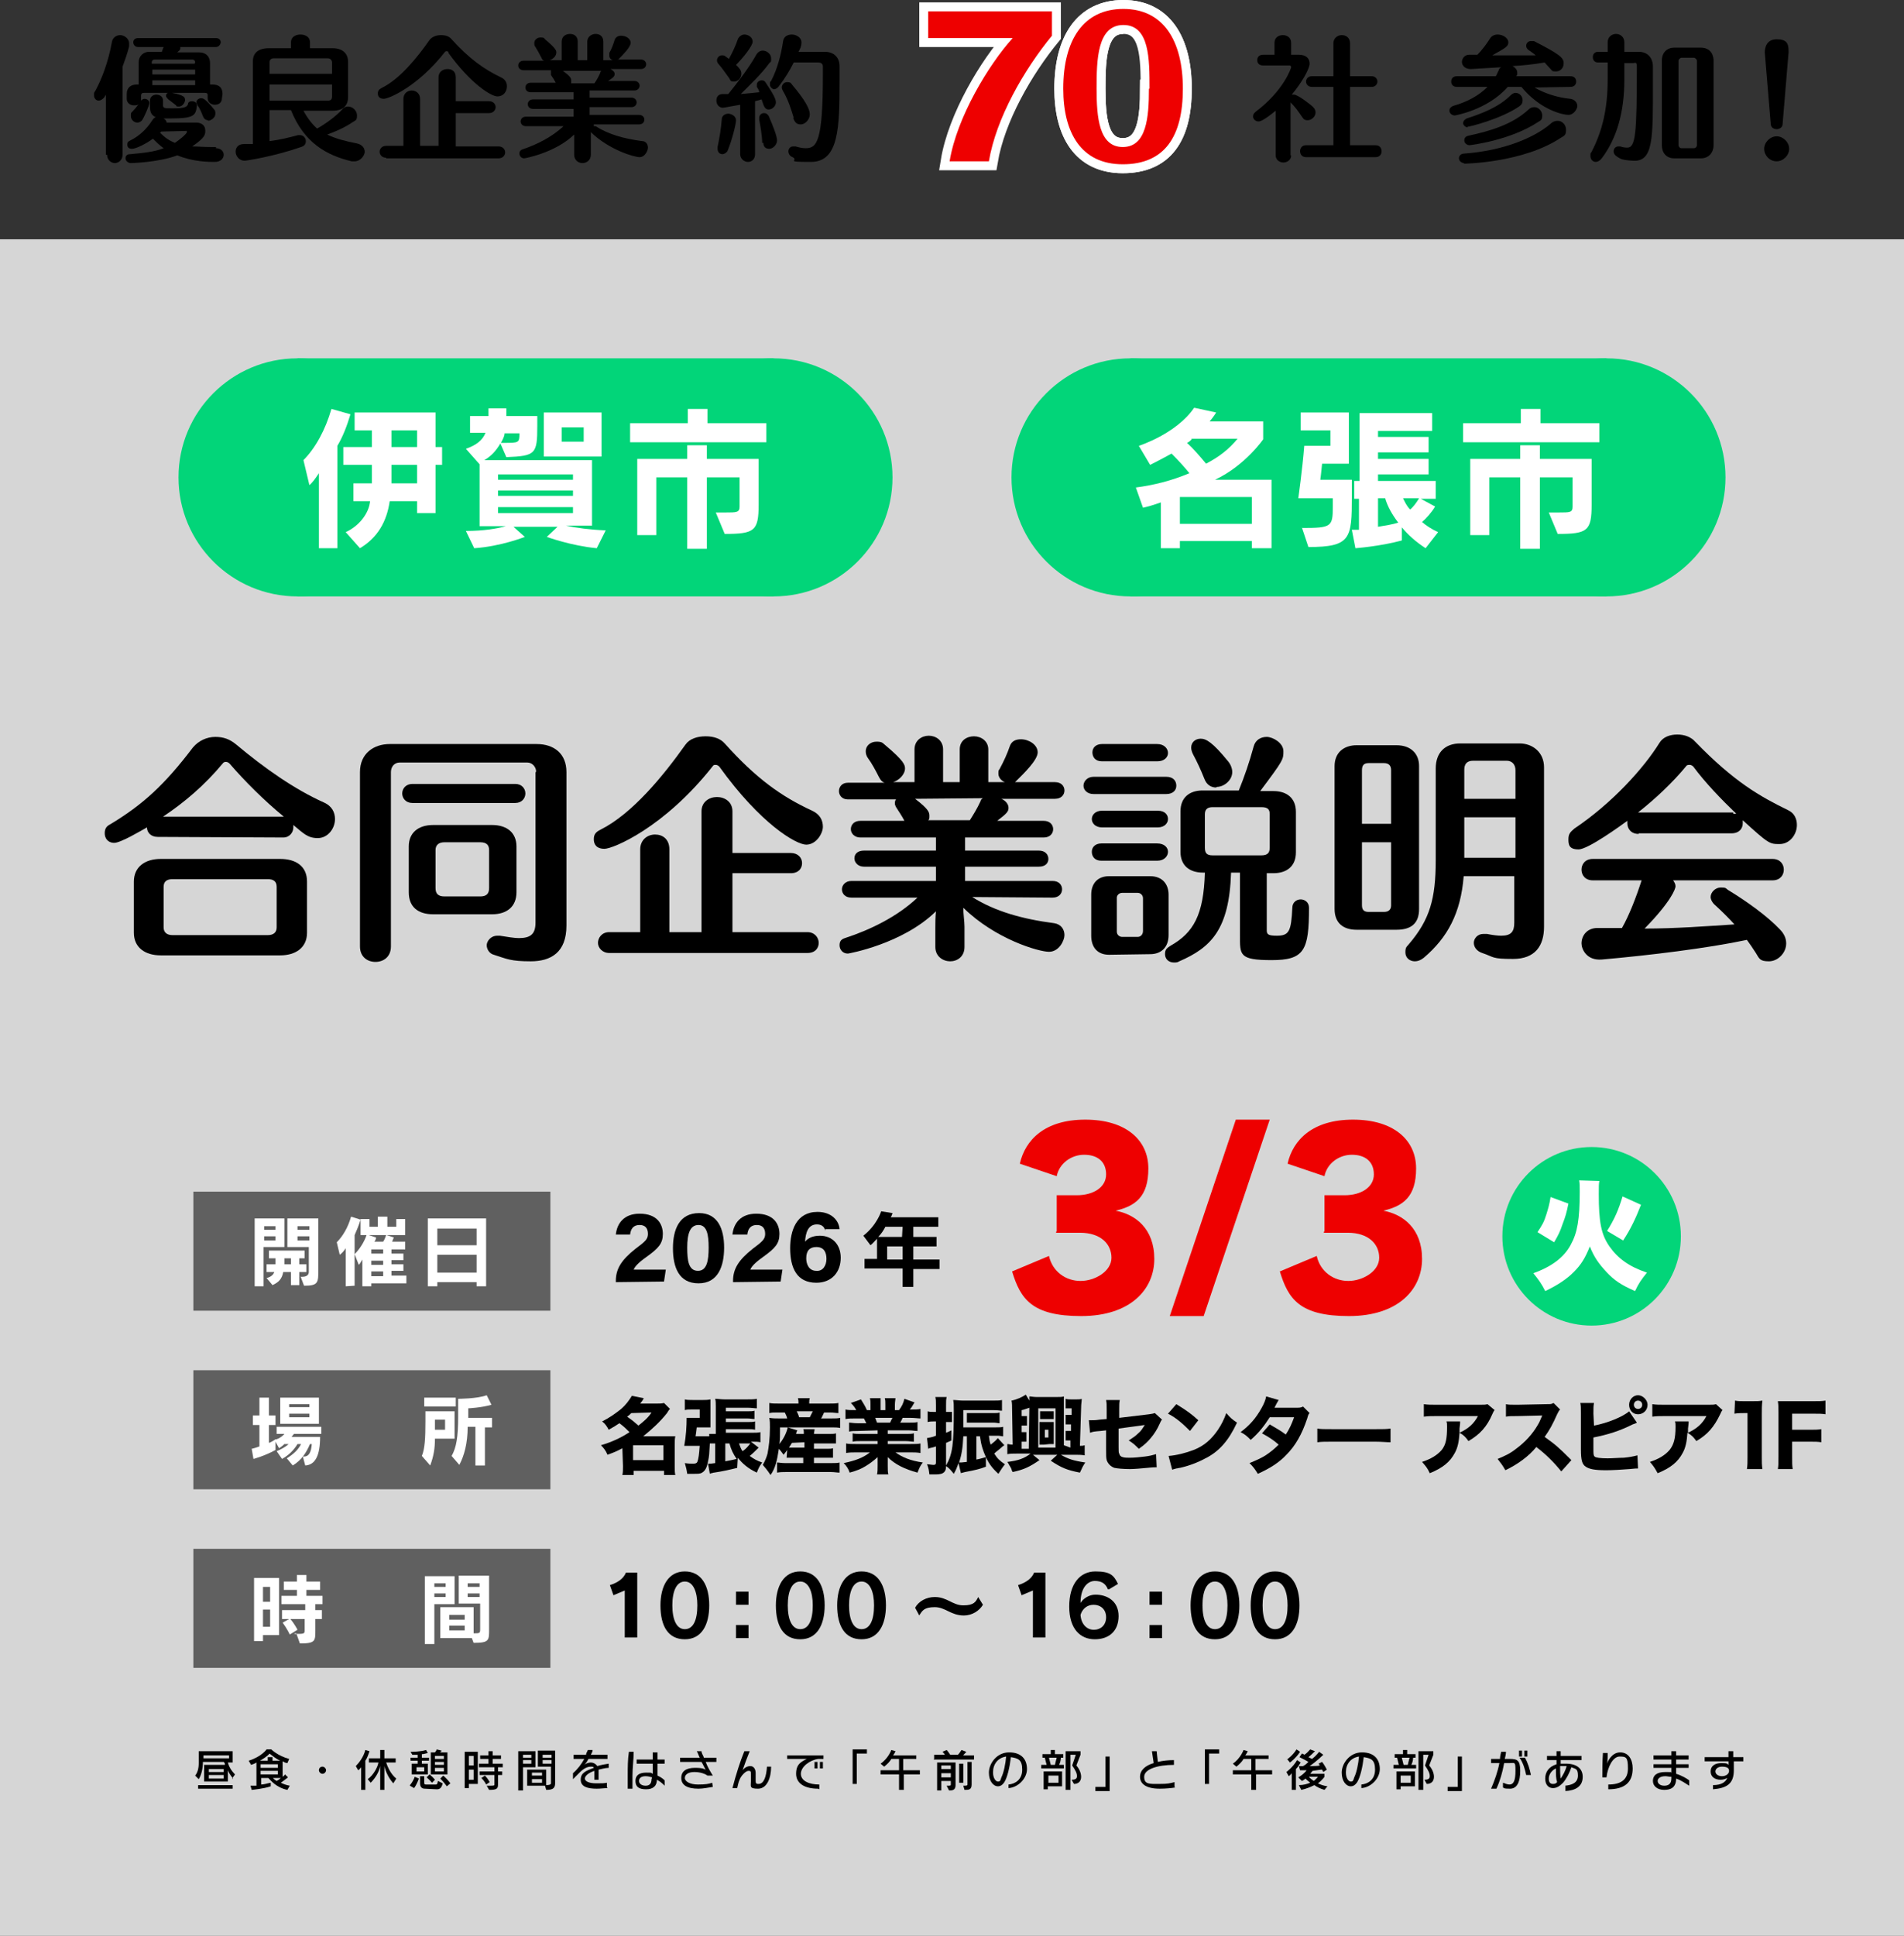 <?xml version="1.0" encoding="utf-8"?>
<!-- Generator: Adobe Illustrator 27.7.0, SVG Export Plug-In . SVG Version: 6.00 Build 0)  -->
<svg version="1.1" id="_レイヤー_1" xmlns="http://www.w3.org/2000/svg" xmlns:xlink="http://www.w3.org/1999/xlink" x="0px"
	 y="0px" viewBox="0 0 320 325.2" style="enable-background:new 0 0 320 325.2;" xml:space="preserve">
<rect x="0" y="0" width="320" height="325.2" fill="#333333" stroke="none"/>
<style type="text/css">
	.st0{opacity:0.8;fill:#FFFFFF;enable-background:new    ;}
	.st1{fill:none;stroke:#FFFFFF;stroke-width:3;stroke-miterlimit:10;}
	.st2{fill:#606060;}
	.st3{fill:#02D579;}
	.st4{fill:#FFFFFF;}
	.st5{fill:#EE0000;stroke:#FFFFFF;stroke-width:3;}
	.st6{fill:#EE0000;}
</style>
<rect y="40.2" class="st0" width="320" height="285"/>
<path class="st1" d="M178.7,14.9c0-8.2,3.4-13.4,10.1-13.4s10,5.3,10,13.4s-3.1,12.7-10.1,12.7S178.7,22.3,178.7,14.9z M188.8,4.2
	c-4.4,0-4.5,5.9-4.5,10.7s0.4,9.8,4.4,9.8s4.4-5,4.4-9.8h0.1"/>
<rect x="32.5" y="200.2" class="st2" width="60" height="20"/>
<rect x="32.5" y="230.2" class="st2" width="60" height="20"/>
<rect x="32.5" y="260.2" class="st2" width="60" height="20"/>
<circle class="st3" cx="50" cy="80.2" r="20"/>
<circle class="st3" cx="130" cy="80.2" r="20"/>
<rect x="50" y="60.2" class="st3" width="80" height="40"/>
<circle class="st3" cx="190" cy="80.2" r="20"/>
<circle class="st3" cx="270" cy="80.2" r="20"/>
<rect x="190" y="60.2" class="st3" width="80" height="40"/>
<g>
	<path class="st4" d="M53.6,92.1V79.5c-0.6,0.9-1.1,1.6-1.6,2l-1-4.2c2-2,3.7-5.1,4.7-8.6l3.2,0.9c-0.6,2-1.3,3.8-2.2,5.3v17.2
		C56.7,92.1,53.6,92.1,53.6,92.1z M70.1,86.2v-2h-4.6c-0.5,3.4-2,6.1-5,7.9l-2.4-2.7c2.2-1,3.9-3.1,4.1-5.2h-2.8v-3h3.1v-3.1h-4.8
		v-3h4.8v-2.8h-2.9v-3h13.6v5.8h1.1v3h-1.1v8.1C73.2,86.2,70.1,86.2,70.1,86.2z M70.1,72.3h-4.3v2.8h4.3V72.3z M70.1,78.1h-4.3v3.1
		h4.3V78.1z"/>
	<path class="st4" d="M100.3,92.1c-4.3-0.4-8.4-1.9-8.4-1.9l1.8-1.7h-7.4l1.9,1.7c0,0-4,1.6-8.5,1.9l-1.4-2.9c3,0,5.3-0.4,6.7-0.8
		h-4.4V78l-2.3-2.6c1.7-0.6,2.8-1.4,3.3-2.7H79v-2.8h3.1v-1.3h3v1.3h5.2v1.7c0,4.7-0.3,5-5.2,5.2l-1-2.3c-0.7,1.2-1.5,2.1-2.7,2.8
		h18.1v11h-4.4c1.8,0.4,4.1,0.7,6.7,0.8L100.3,92.1L100.3,92.1z M96.3,79.7H83.7v0.9h12.6C96.3,80.6,96.3,79.7,96.3,79.7z
		 M96.3,82.4H83.7v0.9h12.6C96.3,83.3,96.3,82.4,96.3,82.4z M96.3,85.2H83.7v1h12.6C96.3,86.2,96.3,85.2,96.3,85.2z M84.8,72.8
		c0,0.5-0.3,1-0.6,1.6h0.5c2.5,0,2.6,0,2.6-1.6H84.8z M91.4,76.7v-7.4h9.7v7.4H91.4z M98.1,71.8h-3.7v2.4h3.7V71.8z"/>
	<path class="st4" d="M105.9,74.3v-3.2h9.7v-2.4h3.3v2.4h9.9v3.2H105.9z M120.3,86.1h1.6c1.9,0,2.4,0,2.4-1v-4.9h-5.5v12h-3.3v-12
		h-5.2v9.7h-3.2V77.1h8.4v-2.3h3.3v2.3h8.7v7.7c0,4.4-0.7,4.9-5.7,4.9L120.3,86.1L120.3,86.1z"/>
</g>
<g>
	<path class="st4" d="M210.4,92.1v-1.2h-12.1v1.2h-3.2v-7.7c-1.1,0.4-2.1,0.7-3,0.9l-1.2-3.4c3-0.4,5.9-1.1,9-2.4
		c-0.8-1-1.9-2.2-3-3.3c-1.8,1-3.6,1.9-3.6,1.9l-1.9-3.2c0,0,6.3-2,9.3-6.4l3.7,0.8c0,0-0.5,0.8-1.1,1.5h9v3c0,0-3,4.4-8.1,6.8h9.5
		v11.5L210.4,92.1L210.4,92.1z M210.4,83.5h-12.1V88h12.1V83.5z M200.3,73.8c-0.2,0.2-0.5,0.5-0.8,0.6c1,0.9,2.3,2.4,3.2,3.5
		c2.3-1.2,3.9-2.5,5.3-4.2h-7.8L200.3,73.8L200.3,73.8z"/>
	<path class="st4" d="M218.8,88.7c5,0,5.2-0.2,5.2-3.6v-1.4h-5.8c0,0,0.7-4.9,1-8.8h4.4v-2.6h-5v-3h8.1v8.6h-4.5
		c-0.1,1.2-0.3,2.7-0.3,2.7h5.3v2.9c0,7-0.2,8.4-7.3,8.4l-1.1-3.3l0,0L218.8,88.7L218.8,88.7z M239.6,92.1c-1.7-1.1-3-2.3-4-3.5v2.2
		c-3.7,1-7.8,1.3-7.8,1.3l-0.6-3.1h1.2v-5.2h-0.8v-3h0.9V69.4h12.2v3h-9.1v1h8.5V76h-8.5v1.1h8.5v2.6h-8.5v1.1h9.7v3h-2.5l2.4,1.3
		c-0.6,1-1.5,2-2.2,2.6c0.7,0.6,1.6,1.2,2.7,1.7L239.6,92.1L239.6,92.1L239.6,92.1z M231.6,83.7v4.8c1.2-0.2,2.5-0.4,3.4-0.7
		c-1-1.3-1.8-2.7-2.2-4.1C232.8,83.7,231.6,83.7,231.6,83.7z M235.8,83.7c0.3,0.6,0.6,1.3,1.2,1.9c0.5-0.4,1.1-1.2,1.5-1.9H235.8z"
		/>
	<path class="st4" d="M245.9,74.3v-3.2h9.7v-2.4h3.3v2.4h9.9v3.2H245.9z M260.3,86.1h1.6c2,0,2.4,0,2.4-1v-4.9h-5.5v12h-3.3v-12
		h-5.2v9.7h-3.2V77.1h8.4v-2.3h3.3v2.3h8.7v7.7c0,4.4-0.7,4.9-5.7,4.9L260.3,86.1L260.3,86.1z"/>
</g>
<g>
	<path d="M26.5,140.6c-1.2,0-1.8-0.8-1.8-1.6l0,0c-0.9,0.5-4.4,2.6-5.5,2.6s-1.6-0.8-1.6-1.6s0.3-1.2,0.9-1.5
		c5.5-3.3,9.2-6.7,13.9-12.9c1-1.2,2.4-1.8,3.8-1.8s2.4,0.4,3.4,1.2c4.9,4.1,9.9,7.6,14.8,9.8c1.4,0.6,1.9,1.7,1.9,2.8
		c0,1.6-1.2,3.2-2.9,3.2s-2.4-0.8-4.1-2.2v0.4c0,0.8-0.6,1.7-1.7,1.7L26.5,140.6L26.5,140.6L26.5,140.6z M27,160.5
		c-2.6,0-4.5-1.3-4.5-3.8v-8.6c0-2.4,1.8-3.8,4.5-3.8h20.1c2.6,0,4.5,1.2,4.5,3.8v8.6c0,2.5-1.9,3.8-4.5,3.8H27z M47.7,137.2
		c-3.3-2.7-6.6-6-9.1-8.9c-0.2-0.2-0.4-0.3-0.6-0.3s-0.4,0-0.6,0.3c-3,3.6-6.4,6.5-10,8.9H47.7z M46.5,149c0-0.9-0.5-1.3-1.5-1.3H29
		c-1.1,0-1.5,0.5-1.5,1.3v6.8c0,0.8,0.5,1.3,1.5,1.3h16c0.9,0,1.5-0.4,1.5-1.3V149z"/>
	<path d="M90.1,129.6c0-0.7-0.6-1.5-1.5-1.5H67.2c-1,0-1.5,0.8-1.5,1.6V159c0,1.8-1.3,2.6-2.6,2.6s-2.6-0.8-2.6-2.6v-29.3
		c0-3.1,2.3-4.7,5-4.7h24.7c2.9,0,5,1.6,5,4.7v25.8c0,4.5-2.6,6-6,6s-4-0.4-6.2-1.1c-0.8-0.2-1.2-1-1.2-1.6s0.6-1.6,1.8-1.6
		s0.3,0,0.4,0c1.3,0.2,2.4,0.4,3.2,0.4c2,0,2.8-0.7,2.8-2.6v-25.2l0,0L90.1,129.6L90.1,129.6L90.1,129.6z M69.3,134.9
		c-1.1,0-1.7-0.8-1.7-1.6s0.6-1.6,1.7-1.6h17.3c1.1,0,1.7,0.8,1.7,1.6s-0.6,1.6-1.7,1.6H69.3z M72.8,153.6c-2.5,0-4.1-1.2-4.1-3.7
		v-7.7c0-2.3,1.6-3.6,4.1-3.6h9.9c2.5,0,4.1,1.3,4.1,3.6v7.7c0,2.4-1.6,3.7-4.1,3.7H72.8z M82.2,142.8c0-0.8-0.4-1.3-1.5-1.3h-6
		c-1,0-1.5,0.5-1.5,1.3v6.4c0,0.9,0.4,1.4,1.5,1.4h6c1,0,1.5-0.4,1.5-1.4V142.8z"/>
	<path d="M120.9,128.8c-0.2-0.2-0.4-0.3-0.6-0.3s-0.4,0-0.5,0.2c-8.2,10.4-16.8,13.9-18.2,13.9s-1.8-0.8-1.8-1.6s0.3-1.2,1.1-1.6
		c5.4-2.7,10.6-9.1,14.3-14.3c0.7-1,2-1.4,3.4-1.4s2.5,0.4,3.2,1.2c5.3,5.9,9.5,8.9,14.7,11.3c1.3,0.6,1.8,1.6,1.8,2.7s-1.1,3-2.8,3
		S127.8,138.4,120.9,128.8L120.9,128.8L120.9,128.8z M102.4,160.1c-1.2,0-1.9-0.9-1.9-1.7s0.6-1.8,1.9-1.8h5.2v-13.9
		c0-1.6,1.2-2.5,2.5-2.5s2.4,0.8,2.4,2.5v13.9h5.4v-20.3c0-1.6,1.3-2.4,2.6-2.4s2.6,0.8,2.6,2.4v7h9.8c1.2,0,1.9,0.8,1.9,1.7
		s-0.6,1.7-1.9,1.7h-9.8v9.9h12.6c1.2,0,1.9,0.9,1.9,1.8s-0.6,1.7-1.9,1.7L102.4,160.1L102.4,160.1z"/>
	<path d="M163.4,150.7c3.8,2.4,8.4,3.7,13.8,4.4c1.2,0.2,1.7,1.1,1.7,2s-0.9,2.8-2.6,2.8s-9-2.1-14.4-7.4c0,1.1,0.2,2.3,0.2,3.2v3.4
		c0,1.6-1.2,2.4-2.4,2.4s-2.5-0.8-2.5-2.4v-3.2c0-0.8,0-1.8,0.1-2.8c-5.6,5.5-14.7,7.1-14.8,7.1c-0.9,0-1.4-0.7-1.4-1.4
		s0.3-1,0.9-1.2c4.3-1.4,8.8-3.6,12.2-6.8h-11.1c-1.1,0-1.6-0.7-1.6-1.4s0.6-1.4,1.6-1.4h14.2v-2.4h-12.1c-1,0-1.6-0.7-1.6-1.4
		s0.5-1.3,1.6-1.3h12.1v-2.2h-12.7c-1,0-1.6-0.7-1.6-1.4s0.5-1.4,1.6-1.4h7.4c-0.4-0.8-0.9-1.5-1.4-2.3c-0.1-0.2-0.2-0.4-0.2-0.6
		s0-0.5,0.2-0.7h-8.1c-1,0-1.5-0.7-1.5-1.4s0.5-1.4,1.5-1.4h6.2c-0.4-0.1-0.7-0.4-1-1c-0.5-1-1.2-2.3-1.8-3.1
		c-0.3-0.4-0.4-0.8-0.4-1.2c0-0.9,0.8-1.6,1.8-1.6s1,0.2,1.5,0.6c3.1,2.6,3.3,3.3,3.3,3.9c0,1-1,2-2,2.3h3.6v-5.5
		c0-1.5,1.2-2.3,2.4-2.3s2.4,0.8,2.4,2.3v5.5h2.8v-5.5c0-1.5,1.2-2.2,2.4-2.2s2.4,0.8,2.4,2.2v5.5h2.8c-0.6-0.2-1.1-0.8-1.1-1.4
		s0-0.5,0.2-0.8c0.7-1.3,1.3-2.6,1.7-3.8c0.3-0.9,1-1.2,1.9-1.2c1.3,0,2.8,0.9,2.8,2.2S172,130,171,131s-0.4,0.4-0.7,0.4h7
		c1.1,0,1.6,0.7,1.6,1.4s-0.5,1.4-1.6,1.4h-9c0.7,0.3,1.2,0.9,1.2,1.5s-0.2,0.9-1.9,2.2h7.8c1.1,0,1.6,0.7,1.6,1.4s-0.5,1.4-1.6,1.4
		h-13.2v2.2h12.4c1.1,0,1.6,0.7,1.6,1.4s-0.5,1.3-1.6,1.3h-12.4v2.4h14.7c1.1,0,1.6,0.7,1.6,1.4s-0.5,1.4-1.6,1.4L163.4,150.7
		L163.4,150.7L163.4,150.7z M153.8,134.2c2.1,1.6,2.4,2.2,2.4,2.8s0,0.6-0.2,0.8h7c0.5-0.8,1.2-1.9,1.8-3.2c0-0.2,0.2-0.4,0.4-0.5
		L153.8,134.2L153.8,134.2L153.8,134.2z"/>
	<path d="M183.8,133.4c-1.1,0-1.7-0.7-1.7-1.4s0.6-1.5,1.7-1.5H196c1.2,0,1.7,0.7,1.7,1.5s-0.6,1.4-1.7,1.4H183.8z M186.4,160.4
		c-1.9,0-3-1.2-3-3.2v-6.9c0-1.9,1.1-3.1,3-3.1h6.9c2.1,0,3.1,1.4,3.1,3.1v6.8c0,2-1.2,3.2-3.1,3.2L186.4,160.4L186.4,160.4
		L186.4,160.4z M185.2,139c-1.1,0-1.7-0.7-1.7-1.4s0.6-1.4,1.7-1.4h9.4c1.2,0,1.7,0.7,1.7,1.4s-0.6,1.4-1.7,1.4H185.2z M185.1,144.6
		c-1.1,0-1.6-0.7-1.6-1.5s0.6-1.4,1.6-1.4h9.4c1.2,0,1.8,0.7,1.8,1.4s-0.6,1.5-1.8,1.5H185.1z M185.2,127.9c-1.1,0-1.6-0.7-1.6-1.5
		s0.6-1.4,1.6-1.4h9.3c1.2,0,1.8,0.8,1.8,1.5s-0.6,1.4-1.8,1.4H185.2z M192.1,150.9c0-0.5-0.4-0.9-0.9-0.9h-2.6
		c-0.5,0-0.9,0.4-0.9,0.8v5.7c0,0.6,0.5,0.9,0.9,0.9h2.6c0.5,0,0.9-0.4,0.9-1v-5.6l0,0V150.9z M208.4,146.6h-1.5
		c-0.3,9.6-3.4,12.6-8.7,14.9c-0.3,0.2-0.6,0.2-0.9,0.2c-0.9,0-1.5-0.6-1.5-1.4s0.3-1,0.9-1.4c3.9-2.2,5.6-5.2,5.8-12.3h-0.3
		c-2.3,0-3.8-1.2-3.8-3.5v-6.8c0-2.3,1.5-3.5,3.7-3.5h6.1c0.9-2.2,1.8-4.8,2.5-7.4c0.3-1.1,1.2-1.6,2.2-1.6s2.8,1,2.8,2.4
		s0,1.5-3.9,6.7h2.2c2.3,0,3.8,1.2,3.8,3.5v6.8c0,2.3-1.5,3.5-3.8,3.5h-1.1v9.6c0,0.7,0.3,0.9,1.7,0.9c2.1,0,2.4-0.8,2.6-4.7
		c0-0.9,0.7-1.4,1.4-1.4s1.4,0.5,1.4,1.4c0,7.2-0.8,8.8-6.3,8.8s-5.3-0.9-5.3-4.2v-10.4l0,0L208.4,146.6L208.4,146.6z M204.4,132.3
		c-0.8,0-1.6-0.4-2-1.5c-0.6-1.5-1.2-2.8-1.9-4.1c-0.2-0.4-0.3-0.8-0.3-1.1c0-0.9,0.7-1.5,1.6-1.5s2,0.6,4.6,3.8
		c0.5,0.6,0.7,1.3,0.7,1.8c0,1.4-1.4,2.5-2.6,2.5L204.4,132.3L204.4,132.3L204.4,132.3z M213.4,136.8c0-0.8-0.3-1.2-1.4-1.2h-8.2
		c-0.9,0-1.3,0.4-1.3,1.2v5.6c0,0.9,0.3,1.3,1.3,1.3h8.2c1,0,1.4-0.4,1.4-1.3V136.8z"/>
	<path d="M228,156.2c-2.1,0-3.7-1-3.7-3.5v-24c0-2.3,1.6-3.5,3.7-3.5h6.7c2.4,0,3.8,1.4,3.8,3.5v24c0,2.4-1.3,3.5-3.8,3.5H228z
		 M233.8,129.4c0-0.8-0.4-1.2-1.2-1.2H230c-0.8,0-1.1,0.4-1.1,1.2v9h4.9L233.8,129.4L233.8,129.4L233.8,129.4z M233.8,141.5h-4.9
		v10.6c0,0.8,0.4,1.1,1.1,1.1h2.6c0.8,0,1.2-0.4,1.2-1.1L233.8,141.5L233.8,141.5L233.8,141.5z M254.7,147.2H246
		c-0.5,6.2-2.7,10.3-6.7,13.7c-0.5,0.4-1,0.6-1.5,0.6c-0.9,0-1.6-0.6-1.6-1.5s0.2-0.9,0.6-1.4c3.5-4.1,4.5-7.6,4.5-14.1v-15.4
		c0-2.7,1.6-4.2,4.1-4.2h10c2.2,0,4.1,1.5,4.1,4v26.8c0,3.2-1.5,5.4-5.2,5.4s-3.1-0.3-5.2-1c-0.9-0.3-1.4-1-1.4-1.7s0.6-1.5,1.6-1.5
		s0.4,0,0.6,0c1,0.2,1.8,0.3,2.4,0.3c1.7,0,2.2-0.7,2.2-2.2v-7.9L254.7,147.2L254.7,147.2L254.7,147.2z M254.7,129.4
		c0-1-0.6-1.6-1.5-1.6h-5.6c-1.1,0-1.5,0.6-1.5,1.5v4.9h8.6V129.4L254.7,129.4L254.7,129.4z M254.7,137.3h-8.6v6.8h8.6V137.3z"/>
	<path d="M275.4,140.1c-1.3,0-1.9-0.9-1.9-1.8s0-0.3,0-0.4c-1.1,0.8-6.6,4.8-8.2,4.8s-1.7-0.8-1.7-1.7s0.3-1.2,1-1.8
		c6.4-4.3,11.7-10.2,14.3-14.4c0.6-1,1.8-1.4,3-1.4s2.3,0.4,3,1.2c6.6,6.8,10.9,9.2,15.6,11.5c1.1,0.5,1.5,1.5,1.5,2.5
		c0,1.6-1.2,3.2-2.9,3.2s-1.8,0-6.2-4v0.5c0,0.9-0.6,1.7-1.9,1.7h-15.6L275.4,140.1L275.4,140.1z M281.2,147.9
		c0.2,0.3,0.4,0.6,0.4,1s-0.7,2.5-5.2,7.1c5.2,0,10.4-0.4,15.1-0.7c-0.9-1-2-2.1-3.2-3.2c-0.5-0.4-0.8-1-0.8-1.4
		c0-0.8,0.8-1.6,1.7-1.6s0.8,0.1,1.2,0.4c3.3,2,6.6,4.4,8.7,6.6c0.8,0.8,1.1,1.6,1.1,2.4c0,1.6-1.4,3-2.9,3s-1.6-0.4-2.2-1.4
		c-0.5-0.8-1-1.5-1.5-2.2c-6.6,1.4-16.4,2.6-24.4,3.3c-2.6,0.2-3.4-1.8-3.4-2.7c0-1.3,0.9-2.6,2.7-2.6h4.1c1.2-2.1,2.4-5.2,3.3-8
		h-8.2c-1.3,0-1.9-0.9-1.9-1.8s0.6-1.8,1.9-1.8h30.2c1.3,0,1.9,0.9,1.9,1.8s-0.6,1.8-1.9,1.8L281.2,147.9L281.2,147.9z M291.3,136.7
		h0.5c-2.5-2.4-5.2-5.2-7.2-7.9c-0.2-0.2-0.4-0.3-0.6-0.3s-0.5,0-0.6,0.2c-2.3,2.8-5.2,5.5-8.1,7.8h16L291.3,136.7L291.3,136.7
		L291.3,136.7z"/>
</g>
<g>
	<path d="M17.8,26V15.8c0.1,0-0.3,0.6-0.3,0.6c-0.3,0.3-0.6,0.5-0.9,0.5c-0.5,0-0.8-0.4-0.8-0.9s0-0.4,0.2-0.7
		c1.1-2,2.2-4.9,2.8-8.2c0.1-0.8,0.8-1.2,1.4-1.2s1.5,0.5,1.5,1.4s0,0.3,0,0.5c-0.3,1.2-0.7,2.3-1.1,3.4V26c0,0.9-0.7,1.4-1.3,1.4
		S18,26.9,18,26H17.8z M36.3,24.9c0.8,0,1.3,0.5,1.3,1.1s-0.5,1.2-1.5,1.2s-3.6,0-6.3-1.1c-3.2,1.2-7.8,1.3-7.8,1.3
		c-0.5,0-0.9-0.4-0.9-0.8s0.2-0.7,0.8-0.7c2.2-0.2,4.1-0.4,5.6-1c-0.7-0.5-1.2-1-1.8-1.6c-1.2,0.9-2.9,1.7-3.5,1.7s-0.8-0.3-0.8-0.7
		s0.1-0.5,0.5-0.7c1.6-0.8,2.8-2,3.7-3.4c0.2-0.3,0.4-0.5,0.6-0.5c-0.7-0.3-1-0.8-1-1.8v-1c0-0.7,0.6-1,1.1-1s1.1,0.3,1.1,1v0.8
		c0,0.5,0.3,0.5,1.6,0.5c2,0,2.4-0.2,2.6-0.7c0-0.4,0.4-0.5,0.7-0.5s0.8,0.2,0.8,0.7l0,0c-0.2,1.7-0.4,2.2-4.5,2.2s-0.8,0-1.1,0
		c0.3,0.2,0.5,0.4,0.5,0.7h5c1,0,1.5,0.6,1.5,1.3s0,1.2-2.2,2.7c0.9,0,1.9,0.1,3,0.1h1V24.9z M37.3,16.5c0,0.8-0.6,1.1-1.2,1.1
		s-1.2-0.4-1.2-1.1v-0.4c0-0.3,0-0.5-0.5-0.5h-5.5c2,0.4,2.2,0.7,2.2,1.2s-0.5,1.1-1,1.1s-0.4,0-0.5-0.2c-0.4-0.3-0.9-0.7-1.3-1
		c-0.2-0.2-0.4-0.4-0.4-0.6s0.1-0.4,0.3-0.5h-4c-0.3,0-0.5,0.1-0.5,0.5v0.8c0.2-0.2,0.4-0.3,0.6-0.3c0.4,0,0.8,0.3,0.8,0.7
		S24.3,19.5,24,20c-0.2,0.4-0.6,0.6-0.9,0.6c-0.6,0-1.1-0.5-1.1-1.1s0-0.5,0.3-0.8s0.7-0.8,1-1.2c-0.2,0.2-0.5,0.2-0.8,0.2
		c-0.6,0-1.2-0.4-1.2-1.1v-0.8c0-1.1,0.7-1.6,1.7-1.6h0.3v-3.7c0-1.1,0.8-1.8,1.8-1.8h2.1c0.1-0.3,0.2-0.6,0.3-0.8h-4.3
		c-0.5,0-0.8-0.4-0.8-0.8s0.3-0.7,0.8-0.7h13.1c0.6,0,0.8,0.4,0.8,0.7s-0.3,0.8-0.8,0.8h-6v0.2c0,0.1,0,0.3-0.3,0.5
		c0,0-0.1,0.1-0.2,0.2h3.7c1.1,0,1.8,0.7,1.8,1.8v3.6h0.4c1.1,0,1.7,0.5,1.7,1.6L37.3,16.5L37.3,16.5z M32.8,10.5
		c0-0.3-0.2-0.5-0.5-0.5H26c-0.3,0-0.5,0.2-0.5,0.5v0.2h7.2L32.8,10.5L32.8,10.5z M32.8,11.7h-7.2v0.8h7.2V11.7z M32.8,13.5h-7.2
		v0.8h7.2V13.5z M27.1,22.1l-0.2,0.2c0.8,0.8,1.5,1.3,2.5,1.7c0.6-0.4,2-1.5,2-1.8s0-0.2-0.2-0.2L27.1,22.1L27.1,22.1z M35,20.2
		c-0.4,0-0.7-0.2-0.9-0.7s-0.5-1.3-0.9-1.8c0-0.2-0.2-0.3-0.2-0.5c0-0.4,0.4-0.7,0.8-0.7s0.8,0.2,2.2,1.9c0.2,0.2,0.2,0.5,0.2,0.7
		c0,0.6-0.6,1.1-1.2,1.2l0,0C35,20.3,35,20.2,35,20.2z"/>
	<path d="M51,18.6c0.7,1.3,1.5,2.3,2.3,3c1.4-0.8,3.1-2,4.2-3.2c0.3-0.4,0.7-0.5,1-0.5c0.8,0,1.5,0.7,1.5,1.5s-0.2,0.8-0.7,1.1
		c-1.3,0.9-2.9,1.6-4.3,2.1c1.4,0.7,3,1.1,5,1.5c0.9,0.2,1.3,0.8,1.3,1.4s-0.7,1.6-1.7,1.6s-0.3,0-0.5,0c-4.2-1-8-3.1-10.2-8.6h-3.6
		v5.2c1.7-0.2,3.3-0.6,4.8-1h0.3c0.6,0,1,0.5,1,1s-0.2,0.8-0.8,1C46,26.3,41.4,27,41.1,27c-0.9,0-1.5-0.8-1.5-1.5s0.4-1.3,1.4-1.3
		h1.5V10.3c0-1.4,0.9-2.2,2.7-2.2h3.7v-1c0-0.9,0.8-1.3,1.6-1.3s1.6,0.4,1.6,1.3v1h3.8c1.7,0,2.6,0.9,2.6,2.3v5.9
		c0,1.5-0.9,2.3-2.6,2.3C55.9,18.6,51,18.6,51,18.6z M55.8,10.5c0-0.4-0.3-0.7-0.7-0.7H46c-0.4,0-0.7,0.2-0.7,0.7v1.9h10.5V10.5
		L55.8,10.5z M55.8,14.2H45.3v2.7h9.8c0.5,0,0.7-0.2,0.7-0.7v-2.1l0,0C55.8,14.1,55.8,14.2,55.8,14.2z"/>
	<path d="M75.4,8.8c0-0.1-0.2-0.2-0.3-0.2s-0.2,0-0.3,0.1c-4.6,5.9-9.5,7.9-10.3,7.9s-1-0.5-1-0.9s0.2-0.7,0.6-0.9
		c3.1-1.5,6-5.1,8.1-8.1c0.4-0.5,1.1-0.8,1.9-0.8s1.4,0.2,1.8,0.7c3,3.3,5.4,5,8.3,6.4c0.7,0.3,1,0.9,1,1.5c0,0.9-0.6,1.7-1.6,1.7
		s-4.4-2-8.3-7.4C75.3,8.8,75.4,8.8,75.4,8.8z M64.9,26.5c-0.7,0-1.1-0.5-1.1-1s0.4-1,1.1-1h2.9v-7.9c0-0.9,0.7-1.4,1.4-1.4
		s1.4,0.5,1.4,1.4v7.9h3.1V13c0-0.9,0.7-1.4,1.5-1.4s1.4,0.4,1.4,1.4v4h5.6c0.7,0,1.1,0.5,1.1,1s-0.4,1-1.1,1h-5.6v5.6h7.2
		c0.7,0,1.1,0.5,1.1,1s-0.4,1-1.1,1H64.9V26.5z"/>
	<path d="M100.1,21.2c2.2,1.4,4.8,2.1,7.8,2.5c0.7,0,1,0.6,1,1.1s-0.5,1.6-1.4,1.6s-5.1-1.2-8.2-4.2V26c0,0.9-0.7,1.4-1.4,1.4
		s-1.4-0.5-1.4-1.4v-3.4c-3.2,3.1-8.3,4-8.4,4c-0.5,0-0.8-0.4-0.8-0.8s0.2-0.6,0.5-0.7c2.4-0.8,5-2.1,6.9-3.9h-6.3
		c-0.6,0-0.9-0.4-0.9-0.8s0.3-0.8,0.9-0.8h8v-1.3h-6.8c-0.6,0-0.9-0.4-0.9-0.8s0.3-0.8,0.9-0.8h6.8v-1.2h-7.2
		c-0.6,0-0.9-0.4-0.9-0.8s0.3-0.8,0.9-0.8h4.2c-0.2-0.4-0.5-0.9-0.8-1.3v-0.8H88c-0.6,0-0.9-0.4-0.9-0.8s0.3-0.8,0.9-0.8h3.5
		c-0.2,0-0.4-0.2-0.5-0.5c-0.3-0.6-0.7-1.3-1-1.8c-0.2-0.2-0.2-0.4-0.2-0.7c0-0.5,0.5-0.9,1-0.9s0.6,0,0.8,0.3
		c1.8,1.5,1.9,1.9,1.9,2.2c0,0.6-0.5,1.1-1.1,1.3h2V7c0-0.9,0.7-1.3,1.4-1.3s1.3,0.4,1.3,1.3v3.1h1.6V7c0-0.8,0.7-1.3,1.4-1.3
		s1.3,0.4,1.3,1.3v3.1h1.6c-0.4-0.1-0.6-0.4-0.6-0.8s0-0.3,0-0.4c0.4-0.7,0.7-1.5,0.9-2.2c0.2-0.5,0.6-0.7,1.1-0.7
		c0.8,0,1.6,0.5,1.6,1.2s-1.4,2.1-1.9,2.6c0,0.1-0.2,0.2-0.4,0.2h4c0.6,0,0.9,0.4,0.9,0.8s-0.3,0.8-0.9,0.8h-5.1
		c0.4,0.2,0.7,0.5,0.7,0.8s0,0.5-1.1,1.2h4.4c0.6,0,0.9,0.4,0.9,0.8s-0.3,0.8-0.9,0.8h-7.5v1.2h7c0.6,0,0.9,0.4,0.9,0.8
		s-0.3,0.8-0.9,0.8h-7v1.3h8.3c0.6,0,0.9,0.4,0.9,0.8s-0.3,0.8-0.9,0.8h-7.6v0.3L100.1,21.2L100.1,21.2z M94.6,11.9
		c1.2,0.9,1.4,1.2,1.4,1.6V14h3.9c0.3-0.4,0.7-1.1,1-1.8c0-0.1,0-0.2,0.2-0.3H94.6z"/>
	<path d="M124.4,17.6c-0.7,0.1-2.7,0.5-2.9,0.5c-0.7,0-1.1-0.6-1.1-1.2s0.3-1.1,1.1-1.1h0.9c1.7-2.1,3.6-4.6,4.7-6.6
		c0.3-0.5,0.7-0.7,1.1-0.7c0.7,0,1.4,0.6,1.4,1.3s0,0.5-0.3,0.8c-1.3,1.8-3.2,3.6-4.8,5.2l3.1-0.3c0-0.3-0.2-0.6-0.4-0.9v-0.4
		c0-0.4,0.4-0.7,0.8-0.7c0.4,0,0.5,0.1,0.7,0.4c1.2,1.8,1.7,2.7,1.7,3.3s-0.6,1.2-1.2,1.2s-0.8-0.4-1.2-1.7
		c-0.3,0.1-0.7,0.2-1.1,0.3v8.9c0,0.9-0.6,1.3-1.2,1.3s-1.3-0.5-1.3-1.3v-8.4l0,0L124.4,17.6L124.4,17.6z M124.6,12.4
		c0,0.7-0.6,1.3-1.2,1.3s-0.6-0.1-0.8-0.5c-0.6-0.8-1.1-1.6-1.8-2.4c-0.2-0.2-0.3-0.4-0.3-0.7s0.3-0.8,0.8-0.8s0.4,0,1.2,0.6
		c0.5-0.9,1.1-2.1,1.5-3.3c0.2-0.5,0.7-0.8,1.1-0.8c0.7,0,1.4,0.5,1.4,1.2s-1.6,2.7-2.8,3.9C124.3,11.5,124.6,11.8,124.6,12.4
		L124.6,12.4C124.6,12.3,124.6,12.4,124.6,12.4z M121.4,25.9c-0.4,0-0.8-0.3-0.8-0.9s0-0.2,0-0.3c0.3-1.4,0.6-3.2,0.7-4.6
		c0-0.7,0.6-1,1.1-1s1.3,0.4,1.3,1.1s-0.7,3.4-1.4,5.1C122.1,25.7,121.7,25.9,121.4,25.9L121.4,25.9z M128.1,24c0-1-0.3-2.9-0.5-3.9
		v-0.3c0-0.5,0.4-0.8,0.8-0.8s0.6,0.2,0.8,0.5c0.7,1.6,1.4,3.4,1.4,4.1s-0.7,1.4-1.3,1.4s-1-0.3-1-1C128.3,24,128.1,24,128.1,24z
		 M141.1,13.6c0,7.8-0.1,13.6-4.8,13.6s-1.9-0.2-3.1-0.8c-0.5-0.2-0.7-0.6-0.7-1s0.3-0.8,0.8-0.8s0.3,0,0.4,0
		c0.7,0.2,1.2,0.3,1.7,0.3c1.9,0,2.9-1.1,2.9-12.4v-1.3c0-0.5-0.3-0.7-0.8-0.7h-4.1c-0.7,1.4-1.5,2.7-2.5,4
		c-0.2,0.3-0.6,0.5-0.8,0.5s-0.7-0.3-0.7-0.8s0-0.4,0.2-0.6c1.1-2.1,1.7-4.6,2-6.6c0.1-0.9,0.8-1.2,1.5-1.2s1.6,0.5,1.6,1.3
		s-0.3,1.2-0.5,1.6h4.4c1.6,0,2.5,1,2.5,2.4L141.1,13.6L141.1,13.6L141.1,13.6z M133.4,19.8c-0.4-1.3-0.9-3-1.8-4.5
		c-0.1-0.2-0.2-0.4-0.2-0.6c0-0.5,0.4-0.9,0.9-0.9s0.6,0.1,0.8,0.4c2.2,2.6,3,4.1,3,5s-0.8,1.7-1.5,1.7s-1-0.3-1.3-1.1H133.4z"/>
</g>
<g>
	<path class="st5" d="M178.7,14.9c0-8.2,3.4-13.4,10.1-13.4s10,5.3,10,13.4s-3.1,12.7-10.1,12.7S178.7,22.3,178.7,14.9z M193.2,14.9
		c0-5,0-10.7-4.4-10.7s-4.5,5.9-4.5,10.7s0.4,9.8,4.4,9.8s4.4-5,4.4-9.8C193.1,14.9,193.2,14.9,193.2,14.9z"/>
	<path class="st6" d="M178.7,14.9c0-8.2,3.4-13.4,10.1-13.4s10,5.3,10,13.4s-3.1,12.7-10.1,12.7S178.7,22.3,178.7,14.9z M193.2,14.9
		c0-5,0-10.7-4.4-10.7s-4.5,5.9-4.5,10.7s0.4,9.8,4.4,9.8s4.4-5,4.4-9.8C193.1,14.9,193.2,14.9,193.2,14.9z"/>
</g>
<g>
	<path class="st4" d="M42.8,216.1v-11.4h5v4.8h-3.5v6.6L42.8,216.1L42.8,216.1z M46.3,206h-1.9v0.6h1.9V206z M46.3,207.7h-1.9v0.7
		h1.9V207.7z M48.9,215.9v-2.2h-1.3c-0.2,1.1-0.7,1.7-1.8,2.2l-1-1.2c0.5-0.1,1.1-0.4,1.3-1h-1.3v-1.3h1.5v-1h-1.1v-1.3h6v1.3h-0.9
		v1h1.2v1.3h-1.2v2.2H48.9z M48.9,211.4h-1.1v1h1.1V211.4z M50.5,214.5h0.3c0.7,0,1.1-0.3,1.1-0.8v-4.2h-3.6v-4.8h5.2v8.6
		c0,2.2,0,2.7-2.4,2.7l-0.6-1.6l0,0V214.5z M52,206h-2v0.6h2V206z M52,207.7h-2v0.7h2V207.7z"/>
	<path class="st4" d="M58.1,216.1v-6.4c-0.3,0.5-0.7,0.9-1,1.1l-0.5-2.1c1-1,1.9-2.5,2.4-4.3l1.6,0.5c-0.3,1-0.7,1.9-1,2.6v8.5
		L58.1,216.1L58.1,216.1L58.1,216.1z M62.4,215.7v0.4h-1.5v-4.5c-0.2,0.3-0.3,0.6-0.6,0.9l-0.7-1.8c0.8-0.8,1.6-2,2-3.2h-1v-2.7h1.5
		v1.3h1.4v-1.7h1.6v1.7h1.5v-1.3h1.5v2.7H65l1.2,0.4c0,0-0.2,0.4-0.3,0.7h2.2v1.3h-2.3v0.7h2v1.1h-2v0.7h2v1.1h-2v0.8h2.5v1.3h-5.9
		L62.4,215.7L62.4,215.7z M62,207.5l1.2,0.4c0,0,0,0.4-0.3,0.7h1.5c0.2-0.3,0.4-0.8,0.5-1.1L62,207.5L62,207.5z M64.4,209.9h-2v0.7
		h2V209.9z M64.4,211.8h-2v0.7h2V211.8z M64.4,213.6h-2v0.8h2V213.6z"/>
	<path class="st4" d="M80.1,216.1v-0.7h-6.6v0.7h-1.6v-11.4h9.8v11.4C81.7,216.1,80.1,216.1,80.1,216.1z M80.1,206.4h-6.6v2.8h6.6
		V206.4z M80.1,210.8h-6.6v3h6.6V210.8z"/>
</g>
<g>
	<path class="st4" d="M50.9,244.7h0.2c0.8,0,1.2-0.7,1.3-2.1h-0.3c-0.6,1.4-1.4,2.7-2.9,3.6l-1-1.2c1.1-0.7,1.9-1.4,2.4-2.4H50
		c-0.6,1-1.5,1.9-2.6,2.5l-0.9-1.3c0.7-0.3,1.5-0.7,2-1.2h-0.7c-0.4,0.4-0.9,0.7-0.9,0.7l-0.6-1.1v1.4c-1.8,1-3.7,1.5-3.7,1.5
		l-0.3-1.7c0,0,0.5-0.1,1.3-0.4v-3.6h-1.1v-1.6h1.1v-3h1.6v3h1.1v1.6h-1.1v3c0.4-0.1,1.1-0.6,1.1-0.6l0,0c0,0.1,0.9-0.2,1.5-0.9
		h-1.3v-1.2H54v1.2h-4.6l-0.4,0.5h4.8c0,3.1-0.8,4.7-2.5,4.8L50.9,244.7L50.9,244.7z M47.1,239.2v-4.4h6.5v4.4H47.1z M52,235.9h-3.4
		v0.5H52V235.9z M52,237.5h-3.4v0.6H52V237.5z"/>
	<path class="st4" d="M70.9,244.6c0.5-1.2,0.6-3,0.6-5.8v-1.7h4.9v4.6h-3.3c0,1.6-0.2,2.9-0.8,4.5L70.9,244.6L70.9,244.6z
		 M71.3,236.3v-1.5h5.3v1.5H71.3z M74.8,238.5h-1.7v1.7h1.7V238.5z M79.9,246.1v-6.4h-1.3c0,2.8-0.6,4.9-1.4,6.4l-1.3-1.5
		c0.8-1.4,1.1-3.2,1.1-6.6v-3c0,0,3.2,0,4.8-0.6l0.8,1.6c-1.7,0.5-3.9,0.6-3.9,0.6v1.6h4v1.6h-1.2v6.4h-1.6V246.1z"/>
</g>
<g>
	<path class="st4" d="M44.2,274.7v1h-1.5v-10.6h4.2v9.6H44.2z M45.4,266.6h-1.2v2.5h1.2V266.6z M45.4,270.4h-1.2v2.9h1.2V270.4z
		 M49.5,274.5c1.6,0,1.7,0,1.7-0.6V272h-2.4c0.7,0.8,1.2,1.8,1.2,1.8l-1.3,0.8c0,0-0.4-0.9-1.2-2l1.1-0.6h-1.2v-1.5h3.9v-1h-4v-1.4
		h2.6v-1h-2.2v-1.4h2.2v-1.1h1.6v1.1h2.3v1.4h-2.3v1h2.7v1.4H53v1h1.1v1.5H53v1.9c0,1.8,0,2.2-2.6,2.2l-0.6-1.7h-0.3L49.5,274.5
		L49.5,274.5z"/>
	<path class="st4" d="M71.4,276.1v-11.3h5v4.7H73v6.7h-1.6V276.1L71.4,276.1z M74.9,266H73v0.6h1.9V266z M74.9,267.7H73v0.6h1.9
		V267.7z M79.3,275.2H74V270h5.6v4.4c1,0,1.1,0,1.1-0.7v-4.3h-3.6v-4.7h5.1v9.1c0,1.8,0,2.2-2.6,2.2L79.3,275.2L79.3,275.2z
		 M78.1,271.3h-2.6v0.8h2.6V271.3z M78.1,273.1h-2.6v0.8h2.6V273.1z M80.6,266h-2v0.6h2V266z M80.6,267.7h-2v0.6h2V267.7z"/>
</g>
<path d="M153.5,213.1v3.1h-1.8v-3.1h-6.4v-1.6h2.1v-3.4c-0.4,0.4-0.7,0.8-1.1,1.1l-1.2-1.6c2.3-1.8,3-4.1,3-4.1l1.9,0.3
	c0,0-0.1,0.4-0.3,0.7h8v1.6h-4.2v1.7h3.9v1.6h-3.9v2.2h4.4v1.6h-4.4V213.1z M151.7,206.1h-2.9c-0.3,0.6-0.7,1.2-1.2,1.7h4
	L151.7,206.1L151.7,206.1L151.7,206.1z M151.7,209.4h-2.6v2.2h2.6V209.4z"/>
<g>
	<path class="st6" d="M177.6,206.9v-6.1h3.4c2.7,0,4.9-1.3,4.9-3.5s-1.5-3.3-3.7-3.3s-4.2,1.5-4.6,3.6l-6.2-2.1
		c0.9-4,4.2-7.4,11-7.4s10.6,3.4,10.6,8.2s-2.2,6.3-5.5,7.1c3.3,0.6,6.5,3,6.5,8.1s-4,9.6-12.3,9.6s-10.2-2.9-11.6-7.5l6.2-2.6
		c0.6,2.7,2.9,4.2,5.3,4.2s5.2-1.6,5.2-3.9s-1.8-4.2-5.3-4.2h-4v-0.2L177.6,206.9L177.6,206.9z"/>
	<path class="st6" d="M222.6,206.9v-6.1h3.4c2.7,0,4.9-1.3,4.9-3.5s-1.5-3.3-3.7-3.3s-4.2,1.5-4.6,3.6l-6.2-2.1
		c0.9-4,4.2-7.4,11-7.4s10.6,3.4,10.6,8.2s-2.2,6.3-5.5,7.1c3.3,0.6,6.5,3,6.5,8.1s-4,9.6-12.3,9.6s-10.2-2.9-11.6-7.5l6.2-2.6
		c0.6,2.7,2.9,4.2,5.3,4.2s5.2-1.6,5.2-3.9s-1.8-4.2-5.3-4.2h-4v-0.2L222.6,206.9L222.6,206.9z"/>
	<path class="st6" d="M196.6,221.1l11.1-33h5.7l-11.1,33H196.6z"/>
</g>
<circle class="st3" cx="267.5" cy="207.7" r="15"/>
<path d="M123.7,269.6v-2.2h2.1v2.2H123.7z M123.7,275.2V273h2.1v2.2H123.7z"/>
<path d="M140.7,269.7c0-3.2,1.3-5.7,4.1-5.7s4.1,2.4,4.1,5.7s-1.3,5.7-4.1,5.7S140.7,273.2,140.7,269.7z M146.9,269.7
	c0-2.3-0.7-4-2.1-4s-2.1,1.6-2.1,4s0.7,4,2.1,4S146.9,272.2,146.9,269.7z"/>
<path d="M165.2,269.6c-0.6,1-1.8,1.8-3.2,1.8c-2.2,0-3.1-1.4-4.9-1.4s-2.1,0.6-2.6,1.4l-0.7-1.3c0.6-1.1,1.9-1.8,3.3-1.8
	c2.1,0,3,1.4,4.8,1.4s2.1-0.6,2.5-1.4L165.2,269.6L165.2,269.6L165.2,269.6z"/>
<path d="M173.6,275.2v-8l-1.9,0.8l-0.6-1.7c1.3-0.4,2.3-1.1,2.7-2.1h1.9v10.9h-2.1L173.6,275.2L173.6,275.2z"/>
<path d="M105,275.2v-8l-1.9,0.8l-0.6-1.7c1.3-0.4,2.3-1.1,2.7-2.1h1.9v10.9H105L105,275.2L105,275.2z"/>
<path d="M186.2,267c-0.4-1-1.1-1.4-2.2-1.4s-2.4,1-2.4,3.7c0.4-0.7,1.4-1.4,2.5-1.4c2,0,3.9,1.1,3.9,3.6s-1.6,3.9-4,3.9
	s-4.3-1.7-4.3-5.5s1.8-5.9,4.4-5.9s3.1,0.7,3.8,2.1l-1.5,0.9L186.2,267L186.2,267z M183.9,273.8c1,0,2-0.7,2-2.1s-1-2.1-2.1-2.1
	s-1.9,0.7-2.2,1.7c0.1,1.6,1.1,2.5,2.2,2.5H183.9z"/>
<path d="M193.2,269.6v-2.2h2.1v2.2H193.2z M193.2,275.2V273h2.1v2.2H193.2z"/>
<path d="M210.2,269.7c0-3.2,1.3-5.7,4.1-5.7s4.1,2.4,4.1,5.7s-1.3,5.7-4.1,5.7S210.2,273.2,210.2,269.7z M216.4,269.7
	c0-2.3-0.7-4-2.1-4s-2.1,1.6-2.1,4s0.7,4,2.1,4S216.4,272.2,216.4,269.7z"/>
<path d="M200.1,269.7c0-3.2,1.3-5.7,4.1-5.7s4.1,2.4,4.1,5.7s-1.3,5.7-4.1,5.7S200.1,273.2,200.1,269.7z M206.3,269.7
	c0-2.3-0.7-4-2.1-4s-2.1,1.6-2.1,4s0.7,4,2.1,4S206.3,272.2,206.3,269.7z"/>
<path d="M111,269.7c0-3.2,1.3-5.7,4.1-5.7s4.1,2.4,4.1,5.7s-1.3,5.7-4.1,5.7S111,273.2,111,269.7z M117.2,269.7c0-2.3-0.7-4-2.1-4
	s-2.1,1.6-2.1,4s0.7,4,2.1,4S117.2,272.2,117.2,269.7z"/>
<path d="M130.4,269.7c0-3.2,1.3-5.7,4.1-5.7s4.1,2.4,4.1,5.7s-1.3,5.7-4.1,5.7S130.4,273.2,130.4,269.7z M136.6,269.7
	c0-2.3-0.7-4-2.1-4s-2.1,1.6-2.1,4s0.7,4,2.1,4S136.6,272.2,136.6,269.7z"/>
<g>
	<path d="M39.2,298.8c0,0-0.6-0.6-0.9-1.4v1.9h-4v-2.8h3.5c0-0.2,0-0.3-0.2-0.5h-3.5c0,1-0.2,2.1-0.7,2.9l-0.6-0.6
		c0.4-0.5,0.6-1.2,0.6-2.1v-2h5.7v1.9h-0.8c0.3,1.2,1.2,2,1.2,2l-0.5,0.7H39.2z M33.3,300.5v-0.6h5.8v0.6H33.3z M38.5,294.9h-4.3
		v0.5h4.3V294.9z M37.6,297.2h-2.5v0.5h2.5V297.2z M37.6,298.2h-2.5v0.6h2.5V298.2z"/>
	<path d="M48.3,300.7c-1.9-0.4-2.8-1.6-3.2-2h-1.2v1.1c0.5,0,1-0.2,1.6-0.3v0.6c-1.1,0.4-3.2,0.6-3.2,0.6l-0.2-0.7h1v-3.9
		c-0.3,0.2-0.6,0.3-0.9,0.4l-0.4-0.7c2.2-0.7,3-1.9,3-1.9h0.8c0,0,1.1,1.1,3,1.6l-0.3,0.7c-0.3,0-0.6-0.2-0.8-0.3v2.6
		c0,0,0.3-0.2,0.4-0.4l0.5,0.5c-0.4,0.3-0.9,0.7-1.2,0.9c0.4,0.2,0.9,0.4,1.5,0.5L48.3,300.7L48.3,300.7L48.3,300.7z M47.1,295.8
		c-0.7-0.3-1.4-0.9-1.8-1.2c-0.3,0.4-1.1,0.9-1.6,1.2H45v-0.6h0.8v0.6H47.1z M46.7,296.4h-2.9v0.6h2.9V296.4z M46.7,297.5h-2.9v0.6
		h2.9V297.5z M45.9,298.7c0,0.1,0.4,0.4,0.6,0.5c0.2-0.1,0.5-0.3,0.7-0.5H45.9z"/>
	<path d="M53.6,297.4c0-0.4,0.3-0.6,0.6-0.6s0.6,0.3,0.6,0.6s-0.3,0.6-0.6,0.6S53.6,297.7,53.6,297.4z"/>
	<path d="M60.7,300.7v-3.8c-0.3,0.4-0.5,0.5-0.5,0.5l-0.4-0.7c0.5-0.5,1.3-1.5,1.6-2.7l0.7,0.2c-0.2,0.6-0.4,1.2-0.7,1.6v4.9
		C61.4,300.7,60.7,300.7,60.7,300.7z M66.1,299.6c-0.8-0.9-1.3-2-1.5-2.9v4h-0.7v-4c-0.2,1-0.8,2-1.6,2.8l-0.5-0.6
		c1-0.7,1.7-2.1,1.8-2.8H62v-0.7h1.9V294h0.7v1.4h1.9v0.7h-1.6c0.2,0.6,0.7,1.9,1.7,2.7L66.1,299.6L66.1,299.6z"/>
	<path d="M68.9,299.9c0.6-0.7,0.8-1.4,0.8-1.4l0.7,0.3c0,0-0.3,0.9-0.8,1.6l-0.7-0.4l0,0V299.9z M69.2,298.1v-1.8h1v-0.5H69v-0.5
		h1.2v-0.5h-0.9l-0.3-0.5l0,0c0.2,0,1.7,0,2.6-0.3l0.3,0.5c-0.4,0.1-0.7,0.2-1,0.2v0.6h1.2v0.5h-1.2v0.5h1v1.8L69.2,298.1
		L69.2,298.1z M71.3,296.9H70v0.7h1.3V296.9z M71.4,300.5c-0.6,0-0.8-0.4-0.8-0.9v-1.2h0.7v1c0,0.3,0,0.4,0.3,0.4h1.6
		c0.2,0,0.3,0,0.4-0.6l0.8,0.4c-0.2,0.9-0.6,1-1,1L71.4,300.5L71.4,300.5L71.4,300.5z M72.6,299.5c0,0-0.4-0.5-0.9-0.9l0.5-0.5
		c0.6,0.5,0.9,0.9,0.9,0.9L72.6,299.5z M72.4,298.1v-3.7h0.7c0.2-0.2,0.3-0.5,0.3-0.5l0.8,0.2c0,0,0,0.2-0.3,0.3h1.3v3.7H72.4z
		 M74.6,295h-1.5v0.5h1.5V295z M74.6,296h-1.5v0.5h1.5V296z M74.6,297h-1.5v0.6h1.5V297z M75.1,300.1c0,0-0.5-0.7-1.1-1.3l0.5-0.5
		c0.7,0.6,1.2,1.3,1.2,1.3L75.1,300.1L75.1,300.1z"/>
	<path d="M78.8,299.7v0.7h-0.7v-6.1h2.2v5.4H78.8z M79.6,295h-0.8v1.6h0.8V295z M79.6,297.3h-0.8v1.7h0.8V297.3z M82,300
		c1,0,1.1,0,1.1-0.2v-1.6h-2.5v-0.6h2.5v-0.7h-2.6v-0.6h1.6v-0.8h-1.4v-0.6h1.4v-0.7h0.7v0.7h1.4v0.6h-1.4v0.8h1.7v0.6h-0.8v0.7h0.7
		v0.6h-0.7v1.6c0,0.7-0.2,0.9-1.5,0.9l-0.4-0.7L82,300L82,300z M81.7,299.8c0,0-0.2-0.5-0.8-1.1l0.6-0.4c0.5,0.5,0.8,1.1,0.8,1.1
		L81.7,299.8L81.7,299.8z"/>
	<path d="M87.1,300.7v-6.5H90v2.7h-2.1v3.9h-0.8V300.7z M89.3,294.8h-1.4v0.5h1.4V294.8z M89.3,295.7h-1.4v0.6h1.4V295.7z M91.6,300
		h-3v-2.7h3.2v2.6c0.5,0,0.8-0.1,0.8-0.3v-2.8h-2.2v-2.7h2.9v5.4c0,0.8-0.2,1.2-1.5,1.2L91.6,300L91.6,300z M91.1,297.8h-1.7v0.5
		h1.7V297.8z M91.1,298.9h-1.7v0.6h1.7V298.9z M92.7,294.8h-1.5v0.5h1.5V294.8z M92.7,295.7h-1.5v0.6h1.5V295.7z"/>
	<path d="M102.1,300.4c-0.5,0-1.1,0.1-1.8,0.1c-1.5,0-2.7-0.3-2.7-1.5s0.9-1.5,2.2-2c0-0.2-0.3-0.2-0.5-0.2c-0.6,0-1.2,0.3-1.9,1
		c-0.2,0.2-0.7,0.7-1.1,1.1v-1c0.8-0.7,1.4-1.5,1.9-2.4h-1.8v-0.7h2.1c0-0.3,0.2-0.5,0.3-0.8h0.8c0,0.3-0.2,0.6-0.3,0.8h2.8v0.7
		h-3.2c-0.2,0.4-0.4,0.7-0.7,1c0.2-0.2,0.7-0.4,1.1-0.4s0.8,0.2,1.1,0.6c0.6-0.2,1.3-0.3,1.9-0.4v0.7c-0.6,0-1.2,0.2-1.7,0.3v1.7
		h-0.7v-1.5c-0.9,0.3-1.6,0.8-1.6,1.3s0.8,0.8,1.9,0.8s1.2,0,1.8-0.1v0.7l0,0L102.1,300.4L102.1,300.4L102.1,300.4z"/>
	<path d="M105.5,300.5v-2.2c0-1.4,0-2.7,0.2-4h0.8c0,1.3-0.2,2.6-0.2,4v2.2H105.5z M111.6,299.9c-0.2-0.2-0.6-0.6-1.2-0.9
		c0,1-0.6,1.6-1.8,1.6s-1.8-0.4-1.8-1.4s0.7-1.4,1.8-1.4s0.7,0,1.1,0.2v-1.7H107v-0.7h2.7v-1.2h0.8v1.2h1.2v0.7h-1.2v2
		c0.7,0.3,1.1,0.7,1.2,0.8v0.9l0,0L111.6,299.9z M109.6,298.6c-0.3-0.1-0.7-0.2-1.1-0.2c-0.7,0-1.1,0.3-1.1,0.8s0.5,0.8,1.1,0.8
		s1-0.3,1-1.1L109.6,298.6L109.6,298.6L109.6,298.6z"/>
	<path d="M119.8,300.2c-0.7,0.1-1.6,0.3-2.4,0.3c-1.9,0-2.9-0.6-2.9-1.8s0.9-1.7,2.3-1.7s1.5,0.2,1.8,0.3c-0.2-0.3-0.4-0.8-0.7-1.3
		h-3.6v-0.7h3.3c-0.2-0.4-0.3-0.8-0.5-1.1h0.8c0,0.4,0.3,0.7,0.4,1.1h2.1v0.7h-1.8c0.3,0.8,0.7,1.5,1.2,2.3h-0.9
		c-0.4-0.3-1.2-0.6-2.2-0.6s-1.6,0.4-1.6,1s0.9,1.1,2.2,1.1s1.8-0.1,2.4-0.3L119.8,300.2L119.8,300.2z"/>
	<path d="M129.6,296.8c0,1.9-0.7,3.7-2.2,3.7s-1.2-0.4-1.2-1.2v-1.2c0-0.5,0-0.6-0.4-0.6c-0.5,0-1.3,0.9-1.5,1.5
		c-0.2,0.4-0.3,1-0.4,1.4h-0.8c0.6-2.3,1.3-4.5,2-6.2h0.9c-0.4,1-0.9,2.3-1.2,3.2c0.3-0.4,0.8-0.7,1.3-0.7s0.9,0.4,0.9,1.2v1.3
		c0,0.5,0.2,0.5,0.5,0.5c0.9,0,1.3-1.3,1.4-2.9L129.6,296.8L129.6,296.8z"/>
	<path d="M137.5,300.5c-2.3,0-3.7-0.9-3.7-2.5s0.8-2,1.8-2.5h-3.3c0,0.1,0-0.6,0-0.6h6.1c0-0.1,0,0.6,0,0.6h-0.9
		c-1.4,0.2-2.9,1.3-2.9,2.5s1.4,1.8,3.1,1.8v0.8L137.5,300.5L137.5,300.5L137.5,300.5z M136.9,297.1V296h0.5v1.1H136.9z
		 M137.8,297.1V296h0.5v1.1H137.8z"/>
	<path d="M143.3,299.7v-5.8h2.4v0.7H144v5.1L143.3,299.7L143.3,299.7z"/>
	<path d="M151.9,298.1v2.6h-0.8v-2.6H148v-0.7h3.1v-1.9h-1.3c-0.2,0.4-0.7,0.9-1.2,1.3l-0.6-0.5c1.3-0.9,1.8-2.3,1.8-2.3l0.7,0.2
		c0,0-0.1,0.3-0.4,0.7h3.9v0.6h-2.2v1.9h2.8v0.7L151.9,298.1L151.9,298.1z"/>
	<path d="M157,295.5v-0.7h1.8c-0.1-0.2-0.3-0.4-0.4-0.5l0.7-0.3c0.2,0.2,0.4,0.5,0.6,0.8h1.3c0.2-0.2,0.4-0.5,0.6-0.8l0.8,0.3
		c-0.1,0.2-0.4,0.4-0.5,0.6h1.8v0.7h-6.8L157,295.5L157,295.5z M159.1,300c0.6,0,0.7,0,0.7-0.2v-0.6h-1.6v1.6h-0.7v-4.7h3.1v3.8
		c0,0.9-0.6,0.9-1.1,0.9L159.1,300L159.1,300L159.1,300z M159.8,296.6h-1.6v0.6h1.6V296.6z M159.8,297.9h-1.6v0.7h1.6V297.9z
		 M161.2,299.5v-3.2h0.7v3.2H161.2z M161.8,300c0.6,0,0.8,0,0.8-0.2V296h0.7v3.8c0,0.9-0.5,0.9-1.2,0.9l-0.2-0.7L161.8,300
		L161.8,300z"/>
	<path d="M169.5,299.8c1.1-0.1,2.3-0.8,2.3-2.5s-0.7-1.9-1.9-2.1c-0.2,1.7-0.6,3.4-1.1,4.2c-0.4,0.6-0.8,0.7-1.1,0.7
		c-0.7,0-1.5-0.8-1.5-2.3s1.3-3.4,3.4-3.4s3,1.2,3,2.8s-1.5,3.1-3.1,3.2L169.5,299.8L169.5,299.8L169.5,299.8z M166.9,297.8
		c0,1,0.5,1.5,0.8,1.5s0.4,0,0.6-0.7c0.4-0.8,0.7-2.3,0.8-3.5c-1.4,0.2-2.2,1.3-2.2,2.6l0,0L166.9,297.8L166.9,297.8z"/>
	<path d="M175,297.1v-0.6h0.9l-0.3-1.2h-0.4v-0.6h1.4V294h0.7v0.7h1.4v0.6h-0.4c0,0.3-0.1,0.8-0.3,1.2h0.8v0.6L175,297.1L175,297.1z
		 M176.1,300.2v0.4h-0.7v-3h3.1v2.5h-2.4L176.1,300.2L176.1,300.2z M177.9,298.3h-1.7v1.2h1.7V298.3z M177.3,296.5
		c0.1-0.4,0.2-0.9,0.3-1.2h-1.3l0.3,1.2H177.3z M179.1,300.7v-6.5h2.5v0.6l-0.7,1.8c0.6,0.7,0.8,1.4,0.8,1.9c0,0.8-0.5,1.2-1.2,1.2
		l-0.4-0.7c0.5,0,0.9-0.1,0.9-0.6s-0.2-0.9-0.8-1.8l0.6-1.8h-0.9v5.9H179.1L179.1,300.7z"/>
	<path d="M184.1,300.9v-0.7h1.7v-5.1h0.7v5.8L184.1,300.9L184.1,300.9z"/>
	<path d="M197.5,300.3c-0.6,0.1-1.6,0.2-2.6,0.2l0,0c-2.4,0-3.3-0.9-3.3-2s0.9-1.9,2.3-2.3c-0.1-0.6-0.3-2-0.3-2h0.8
		c0,0,0.1,1.1,0.2,1.8c0.8-0.2,1.8-0.3,2.7-0.3v0.8c-2.7,0-5,0.7-5,2s0.9,1.2,2.5,1.2s1.7-0.1,2.6-0.3v0.8L197.5,300.3L197.5,300.3
		L197.5,300.3z"/>
	<path d="M202.5,299.7v-5.8h2.4v0.7h-1.7v5.1L202.5,299.7L202.5,299.7z"/>
	<path d="M211.1,298.1v2.6h-0.8v-2.6h-3.1v-0.7h3.1v-1.9H209c-0.2,0.4-0.7,0.9-1.2,1.3l-0.6-0.5c1.3-0.9,1.8-2.3,1.8-2.3l0.7,0.2
		c0,0-0.1,0.3-0.4,0.7h3.9v0.6H211v1.9h2.8v0.7L211.1,298.1L211.1,298.1z"/>
	<path d="M217.1,300.7v-2.8c-0.2,0.3-0.5,0.5-0.5,0.5l-0.4-0.7c0,0,1.1-0.8,1.8-2l0.6,0.4c-0.3,0.5-0.5,0.8-0.8,1.1v3.5H217.1
		L217.1,300.7z M216.3,295.6c0,0,1-0.7,1.6-1.7l0.6,0.4c-0.7,1.1-1.7,1.8-1.7,1.8l-0.5-0.6l0,0L216.3,295.6L216.3,295.6z
		 M222.6,300.7c-0.7-0.2-1.3-0.5-1.7-0.8c-0.6,0.3-1.3,0.6-2.2,0.8l-0.4-0.8c0.8,0,1.4-0.2,1.9-0.4c-0.4-0.3-0.7-0.6-0.8-0.7
		c-0.3,0.3-0.6,0.4-0.6,0.4l-0.6-0.6c0,0,0.9-0.5,1.4-1.2h-1.1l-0.2-0.7h0.7c0.4-0.2,0.6-0.4,0.9-0.7c-0.3-0.2-0.9-0.5-1.5-0.8
		l0.4-0.6c0.1,0,0.3,0.1,0.4,0.2c0.4-0.2,0.7-0.6,1-0.9l0.8,0.3c-0.3,0.3-0.8,0.8-1.1,1c0.2,0.1,0.4,0.2,0.6,0.3
		c0.7-0.5,1.2-1.2,1.2-1.2l0.7,0.5c0,0-1.1,1.1-2.3,1.9c0.6,0,1.4,0,1.7-0.1c0-0.1-0.1-0.2-0.2-0.3l0.6-0.3c0.4,0.5,0.8,1.3,0.8,1.3
		l-0.6,0.4l-0.2-0.4c-0.3,0-0.8,0.1-1.6,0.2c-0.1,0.1-0.3,0.4-0.4,0.5h2.4v0.5c0,0-0.4,0.6-1.1,1.1c0.4,0.2,0.9,0.4,1.6,0.5
		L222.6,300.7L222.6,300.7L222.6,300.7z M220,298.5c0.1,0.2,0.5,0.5,0.8,0.7c0.4-0.3,0.7-0.7,0.7-0.7H220z"/>
	<path d="M228.8,299.8c1.1-0.1,2.3-0.8,2.3-2.5s-0.7-1.9-1.9-2.1c-0.2,1.7-0.6,3.4-1.1,4.2c-0.4,0.6-0.8,0.7-1.1,0.7
		c-0.7,0-1.5-0.8-1.5-2.3s1.3-3.4,3.4-3.4s3,1.2,3,2.8s-1.5,3.1-3.1,3.2L228.8,299.8L228.8,299.8L228.8,299.8z M226.2,297.8
		c0,1,0.5,1.5,0.8,1.5s0.4,0,0.6-0.7c0.4-0.8,0.7-2.3,0.8-3.5c-1.4,0.2-2.2,1.3-2.2,2.6l0,0L226.2,297.8L226.2,297.8z"/>
	<path d="M234.2,297.1v-0.6h0.9l-0.3-1.2h-0.4v-0.6h1.4V294h0.7v0.7h1.4v0.6h-0.4c0,0.3-0.1,0.8-0.3,1.2h0.8v0.6L234.2,297.1
		L234.2,297.1z M235.4,300.2v0.4h-0.7v-3h3.1v2.5h-2.4L235.4,300.2L235.4,300.2z M237.1,298.3h-1.7v1.2h1.7V298.3z M236.6,296.5
		c0.1-0.4,0.2-0.9,0.3-1.2h-1.3l0.3,1.2H236.6z M238.4,300.7v-6.5h2.5v0.6l-0.7,1.8c0.6,0.7,0.8,1.4,0.8,1.9c0,0.8-0.5,1.2-1.2,1.2
		l-0.4-0.7c0.5,0,0.9-0.1,0.9-0.6s-0.2-0.9-0.8-1.8l0.6-1.8h-0.9v5.9H238.4L238.4,300.7z"/>
	<path d="M243.3,300.9v-0.7h1.7v-5.1h0.7v5.8L243.3,300.9L243.3,300.9z"/>
	<path d="M252.6,299.5c0.3,0.1,0.7,0.3,1.1,0.3c0.7,0,1-0.7,1-2.3s-0.1-1.3-1-1.3h-0.9c-0.3,1.6-0.7,3-1.3,4.3h-0.9
		c0.6-1.4,1.1-2.8,1.4-4.3h-1.4v-0.7h1.5c0-0.4,0.1-0.8,0.2-1.2h0.8c0,0.4-0.1,0.8-0.2,1.2h0.8c1.3,0,1.8,0.2,1.8,2s-0.5,3-1.7,3
		s-0.9-0.1-1.2-0.2L252.6,299.5L252.6,299.5L252.6,299.5z M255.3,295.1v-1h0.5v1H255.3z M256.5,298.2c-0.2-1-0.5-2-1.1-2.9h0.9
		c0.5,0.9,0.8,1.9,1,2.9H256.5z M256.2,295.1v-1h0.5v1H256.2z"/>
	<path d="M263,300c1.2-0.1,2.2-0.5,2.2-1.7s-0.4-1.1-1.1-1.4c-0.3,0.9-0.8,1.9-1.4,2.6c-0.5,0.5-1,0.9-1.7,0.9s-1.3-0.5-1.3-1.6
		s0.6-2,1.9-2.4v-0.7H260V295h1.6v-0.8h0.7v0.8h3.5v0.7h-3.5v0.6h0.9c2,0,2.8,1,2.8,2.2c0,1.7-1.3,2.3-2.9,2.4v-0.7l0,0V300H263
		L263,300z M261.5,297.1c-0.7,0.3-1.2,1-1.2,1.7s0.3,0.9,0.7,0.9s0.5-0.1,0.7-0.3C261.5,298.8,261.5,298.2,261.5,297.1L261.5,297.1
		L261.5,297.1z M263,296.7h-0.8c0,0.8,0,1.5,0.1,2.1c0.4-0.6,0.8-1.3,1-2.1H263L263,296.7z"/>
	<path d="M270.3,299.8c2.1,0,3.3-0.8,3.3-2.7s-0.3-2-1.4-2s-2,1.7-2.2,3.5h-0.7c0-1.1,0-2.7,0.1-4.1h0.8c0,0.5,0,1.3-0.1,1.8
		c0.1-0.4,0.8-1.9,2.2-1.9s2.1,1.2,2.1,2.7c0,2.3-1.3,3.5-4.1,3.5L270.3,299.8L270.3,299.8L270.3,299.8z"/>
	<path d="M283.9,300c-0.5-0.3-1.3-0.9-2.2-1.2l0,0c0,1.5-0.9,1.9-2,1.9s-1.9-0.6-1.9-1.5s0.6-1.5,2.1-1.5s0.7,0,1,0.1V297h-3v-0.6h3
		v-0.8h-3v-0.7h3v-0.7h0.8v0.7h2.1v0.7h-2.1v0.8h2.1v0.6h-2.1v1c1,0.3,1.8,0.8,2.2,1.1V300L283.9,300z M280.9,298.5
		c-0.4,0-0.7-0.1-1-0.1c-0.9,0-1.3,0.4-1.3,0.8s0.4,0.8,1.1,0.8s1.2-0.3,1.2-1.2L280.9,298.5L280.9,298.5L280.9,298.5z"/>
	<path d="M291.4,295.8v1.6c0,2.3-1.2,3-3.5,3.2v-0.7c1.4,0,2.1-0.5,2.4-1.2c-0.2,0.1-0.6,0.3-1.1,0.3c-1,0-1.7-0.5-1.7-1.4
		s0.7-1.4,1.8-1.4s0.9,0.1,1.2,0.3v-0.6h-4v-0.7h4v-1h0.8v1h1.7v0.7h-1.7L291.4,295.8L291.4,295.8L291.4,295.8z M289.4,296.8
		c-0.7,0-1.1,0.4-1.1,0.8s0.4,0.8,1.1,0.8s1.2-0.4,1.2-0.9S290.2,296.8,289.4,296.8L289.4,296.8L289.4,296.8z"/>
</g>
<g id="_レイヤー_3">
	<g>
		<path d="M103.5,215.4v-0.2c0-2,0.9-3.5,3.3-5.4c1.6-1.2,2.1-1.6,2.1-2.5c0-1-0.5-1.5-1.4-1.5c-1.1,0-1.5,0.7-1.6,1.6h-2.4
			c0.2-1.9,1.4-3.5,4-3.5c2.9,0,3.9,1.7,3.9,3.4c0,1.6-0.7,2.4-2.8,3.9c-1.4,1-1.9,1.6-2.1,2.1h5.4l-0.3,2L103.5,215.4L103.5,215.4z
			"/>
		<path d="M121.7,209.6c0,3.1-1,6-4.3,6s-4.3-2.7-4.3-5.9s1.1-5.9,4.4-5.9C120.6,203.8,121.7,206.4,121.7,209.6z M115.5,209.6
			c0,2.1,0.2,3.9,1.8,3.9c1.5,0,1.8-1.7,1.8-3.9s-0.3-3.8-1.7-3.8S115.5,207.2,115.5,209.6z"/>
		<path d="M123.2,215.4v-0.2c0-2,0.9-3.5,3.3-5.4c1.6-1.2,2.1-1.6,2.1-2.5c0-1-0.5-1.5-1.4-1.5c-1.1,0-1.5,0.7-1.6,1.6h-2.5
			c0.2-1.9,1.4-3.5,4-3.5c2.9,0,3.9,1.7,3.9,3.4c0,1.6-0.7,2.4-2.8,3.9c-1.4,1-1.9,1.6-2.1,2.1h5.4l-0.3,2L123.2,215.4L123.2,215.4z
			"/>
		<path d="M138.7,206.8c-0.1-0.6-0.5-1.1-1.4-1.1c-1.5,0-1.9,1.4-2,2.9c0.5-0.6,1.3-1,2.5-1c2.1,0,3.5,1.5,3.5,3.7
			c0,2.4-1.5,4.2-4.1,4.2c-3.3,0-4.4-2.5-4.4-5.8c0-2.9,1-6.1,4.6-6.1c2.4,0,3.6,1.5,3.7,2.9h-2.4L138.7,206.8L138.7,206.8z
			 M138.9,211.5c0-1.1-0.4-2-1.7-2c-1.1,0-1.7,0.6-1.7,1.9c0,0.9,0.4,2.1,1.7,2.1C138.3,213.6,138.9,212.6,138.9,211.5L138.9,211.5z
			"/>
	</g>
</g>
<g id="_レイヤー_2">
	<path class="st5" d="M176.8,1.9V6c-4.7,5.7-9.4,13.9-10.6,21.1h-6.6c1.2-7.4,6.6-16.3,10.6-20.7H156V1.9H176.8z"/>
	<path class="st6" d="M176.8,1.9V6c-4.7,5.7-9.4,13.9-10.6,21.1h-6.6c1.2-7.4,6.6-16.3,10.6-20.7H156V1.9H176.8z"/>
	<g id="_レイヤー_2-2">
		<g>
			<path d="M217,26.1c0,0.8-0.7,1.2-1.3,1.2s-1.3-0.4-1.3-1.2l0,0v-7.5c-2.2,1.8-2.7,1.8-2.9,1.8c-0.5,0-0.9-0.4-0.9-0.8
				s0.1-0.5,0.4-0.8c4.8-3.6,6-7.4,6-7.5c0-0.2-0.1-0.3-0.3-0.3h-4.4c-0.7,0-1-0.4-1-0.9s0.3-0.9,1-0.9h1.9v-2
				c0-0.9,0.7-1.3,1.4-1.3s1.4,0.4,1.4,1.3v2h1.3c1.2,0,1.8,0.6,1.8,1.5s-1.4,3.3-3,5.2h0.4c0.6,0,2.7,1.6,3.2,2.1
				c0.3,0.3,0.4,0.6,0.4,0.9c0,0.7-0.7,1.3-1.3,1.3s-0.7-0.2-1-0.6c-0.6-0.9-1.1-1.6-1.9-2.4v8.9H217L217,26.1z M219.5,26.4
				c-0.7,0-1-0.5-1-1s0.3-1,1-1h4.6v-9.8h-3.6c-0.7,0-1-0.5-1-0.9s0.3-0.9,1-0.9h3.6V7.3c0-0.9,0.7-1.4,1.4-1.4s1.4,0.4,1.4,1.4v5.5
				h3.6c0.7,0,1,0.5,1,0.9s-0.3,0.9-1,0.9h-3.6v9.8h4.3c0.7,0,1,0.5,1,1s-0.3,1-1,1H219.5z"/>
			<path d="M257.9,14.7c1.7,1,3.9,1.7,6,1.9c0.8,0.1,1.2,0.7,1.2,1.2s-0.6,1.5-1.5,1.5s-4.7-0.8-7.9-4.7h-2.3
				c-3.4,3.9-8.9,4.8-8.9,4.8c-0.5,0-0.9-0.4-0.9-0.8s0.2-0.6,0.6-0.8c2.5-0.7,4.4-1.8,5.8-3.2h-5.1c-0.7,0-1-0.4-1-0.9
				s0.3-0.9,1-0.9h6.5c0.2-0.3,0.3-0.7,0.5-1c0-0.2,0.2-0.4,0.4-0.5l-5.1,0.3c-1.1,0-1.5-0.7-1.5-1.2s0.4-1.2,1.2-1.2h1.4
				c0.8-0.8,1.6-1.9,2.1-2.7c0.3-0.5,0.8-0.7,1.3-0.7c0.9,0,1.8,0.6,1.8,1.3s-0.4,0.9-2.7,2.2h7.3c-0.3-0.3-0.8-0.6-1.2-0.9
				c-0.3-0.2-0.4-0.5-0.4-0.7c0-0.4,0.3-0.8,0.8-0.8h0.5c4.3,2.2,5,2.8,5,3.7s-0.6,1.4-1.3,1.4s-0.6-0.1-0.9-0.4
				c-0.4-0.4-0.7-0.8-1-1.1c-1.8,0.3-3.6,0.5-5.4,0.6c0.4,0.2,0.8,0.6,0.8,1.1s0,0.4-0.2,0.6h9.1c0.7,0,1,0.4,1,0.9s-0.3,0.9-1,0.9
				L257.9,14.7L257.9,14.7L257.9,14.7z M246.1,27.4c-0.5,0-0.9-0.4-0.9-0.8s0.3-0.8,0.9-0.8c6.7-0.5,11.8-2.7,14.5-5
				c0.4-0.4,0.8-0.5,1.2-0.5c0.8,0,1.4,0.7,1.4,1.5s-0.2,1-0.8,1.3c-6.4,4.3-16.4,4.4-16.4,4.4l0,0L246.1,27.4L246.1,27.4z
				 M246.7,21.4c-0.4,0-0.8-0.4-0.8-0.7s0.2-0.6,0.6-0.8c2.5-0.8,5.4-1.9,7.4-3.9c0.3-0.3,0.6-0.4,0.8-0.4c0.7,0,1.2,0.6,1.2,1.2
				s-0.2,0.8-0.6,1.1c-3.1,2.1-8.3,3.4-8.7,3.4L246.7,21.4L246.7,21.4z M247,24.4c-0.5,0-0.9-0.4-0.9-0.8s0.2-0.7,0.7-0.8
				c3.7-0.8,7.4-1.9,10.1-4.4c0.3-0.3,0.6-0.4,1-0.4c0.7,0,1.3,0.7,1.3,1.4s-0.2,0.8-0.7,1.1c-4.7,3.1-11.4,3.9-11.6,3.9L247,24.4
				L247,24.4z"/>
			<path d="M277.8,14.3c0,8.8,0.1,12.9-3.3,12.7c-2.1-0.1-2.2-0.4-2.6-0.6c-0.5-0.3-0.7-0.6-0.7-1s0.3-0.8,0.8-0.8s0.2,0,0.3,0
				c0.6,0.2,1,0.2,1.2,0.2c1.4,0,1.6-2.4,1.6-13.6c0-0.9-0.3-0.6-0.6-0.6H273v2.8c0,5.5-1.3,9.9-3.8,13.2c-0.3,0.4-0.7,0.6-1,0.6
				c-0.5,0-0.9-0.4-0.9-1s0-0.4,0.2-0.7c1.8-3.5,2.7-7.2,2.7-12.2v-2.8h-1.6c-0.6,0-0.9-0.4-0.9-0.9s0.3-0.9,0.9-0.9h1.6V7.1
				c0-0.9,0.7-1.4,1.4-1.4s1.4,0.5,1.4,1.4v1.6h2.4c1.5,0,2.4,1,2.4,2.5C277.8,11.2,277.8,14.3,277.8,14.3z M281.4,26.6
				c-1.4,0-2.1-1-2.1-2.2V10.2c0-1.4,0.9-2.2,2.1-2.2h4.4c1.9,0,2.2,1.5,2.2,2.2v14.2c0,1.2-0.8,2.2-2.1,2.2H281.4z M285.2,10.2
				c0-0.2-0.3-0.5-0.5-0.5h-2.1c-0.2,0-0.5,0.3-0.5,0.5v14.2c0,0.2,0.2,0.5,0.5,0.5h2.1c0.3,0,0.5-0.3,0.5-0.5V10.2z"/>
			<path d="M298.6,27.1c-1.2,0-2.1-1-2.1-2.1s1-2.1,2.1-2.1s2.1,1,2.1,2.1S299.7,27.1,298.6,27.1z M296.6,8.8c0-0.8,0.3-2.2,2-2.2
				s2,0.7,2,2v0.2l-1,12c0,0.6-0.5,0.9-1,0.9s-1-0.3-1-0.9L296.6,8.8z"/>
		</g>
	</g>
</g>
<g id="_レイヤー_4">
	<g>
		<path d="M104.6,243.3c-0.9,0.5-1.4,0.7-2.5,1.1c-0.3-0.7-0.6-1.1-1.1-1.6c1.7-0.5,3.3-1.2,4.8-2.2c-0.6-0.6-0.9-0.9-1.7-1.5
			c-0.6,0.4-0.9,0.6-1.8,1.1c-0.3-0.6-0.6-1-1.1-1.4c1.2-0.6,2.2-1.3,3.2-2.1c0.8-0.7,1.3-1.4,1.8-2.2l2,0.4
			c-0.2,0.4-0.3,0.5-0.6,0.9h2.8c0.5,0,0.8,0,1.2-0.1l1,1c-0.2,0.2-0.2,0.2-0.5,0.7c-1.2,1.5-2.4,2.6-4,3.9h4.2c0.6,0,0.9,0,1.2,0
			c-0.1,0.4-0.1,0.8-0.1,1.4v3.7c0,0.6,0,1,0.1,1.4h-1.9v-0.7h-5.1v0.7h-1.9c0.1-0.4,0.1-0.9,0.1-1.5L104.6,243.3L104.6,243.3z
			 M106.1,237.4c-0.3,0.3-0.4,0.4-0.7,0.6c1,0.7,1.1,0.8,1.9,1.5c1-0.8,1.6-1.3,2.2-2.2L106.1,237.4L106.1,237.4z M106.4,245.3h5.1
			v-2.5h-5.1V245.3z"/>
		<path d="M123.9,246.6c-1.2,0.3-2.5,0.6-3.9,0.8c-0.2,0-0.3,0.1-0.4,0.1s-0.2,0-0.3,0.1l-0.3-1.7c0.4,0,0.6,0,1.2-0.1v-3.3h-0.3
			c-0.3,0-0.4,0-0.6,0c-0.1,1.8-0.1,2.1-0.3,3c-0.2,1.1-0.5,1.6-1,1.9c-0.3,0.2-0.7,0.2-1.4,0.2c-0.4,0-0.6,0-1.1,0
			c-0.1-0.7-0.2-1.1-0.4-1.8c0.6,0.1,1.1,0.1,1.4,0.1c0.4,0,0.6-0.1,0.7-0.3c0.2-0.5,0.3-1.3,0.4-2.7H116c-0.3,0-0.7,0-1,0
			c0.3-1.6,0.4-3.3,0.4-4.7c0.3,0,0.5,0,1.1,0h1.1v-1.4h-1.3c-0.6,0-0.9,0-1.2,0.1v-1.8c0.4,0.1,0.7,0.1,1.3,0.1h1.8
			c0.4,0,0.7,0,1.2-0.1c0,0.4,0,0.7,0,1.1v2.2c0,0.5,0,0.8,0,1.4c-0.3,0-0.5,0-1,0h-1.3c-0.1,0.8-0.1,0.9-0.2,1.5h1.6
			c0.3,0,0.5,0,0.7,0v-0.4c0.3,0,0.6,0,1,0h0.1v-4.6c0-0.6,0-0.9-0.1-1.3c0.5,0,0.9,0.1,1.6,0.1h3.7c0.7,0,1.3,0,1.7-0.1v1.6
			c-0.4,0-0.8-0.1-1.6-0.1H122v0.6h3.6c0.6,0,0.9,0,1.2-0.1v1.4c-0.3,0-0.7-0.1-1.2-0.1H122v0.6h3.7c0.6,0,0.8,0,1.2-0.1v1.4
			c-0.4-0.1-0.7-0.1-1.2-0.1H122v0.6h4.4c0.6,0,1,0,1.4-0.1v1.7c-0.4-0.1-0.7-0.1-1.3-0.1h-0.3l1.3,1c-0.6,0.6-1,1-1.5,1.4
			c0.7,0.5,1.2,0.8,2.1,1.1c-0.5,0.7-0.6,0.9-0.9,1.7c-1.5-0.7-2.4-1.5-3.2-2.5L123.9,246.6L123.9,246.6z M121.9,245.5
			c1-0.2,1.1-0.2,1.9-0.4c-0.6-0.9-0.9-1.5-1.2-2.6h-0.7C121.9,242.5,121.9,245.5,121.9,245.5z M124.2,242.5
			c0.2,0.5,0.3,0.9,0.6,1.3c0.6-0.4,0.9-0.8,1.3-1.3H124.2z"/>
		<path d="M132.3,243.6c-0.2,0.3-0.3,0.4-0.6,0.8c-0.3-0.4-0.5-0.7-0.8-1c-0.3,2-0.6,3.3-1.4,4.4c-0.6-0.9-0.8-1.1-1.3-1.7
			c0.4-0.7,0.6-1.2,0.8-1.9c0.2-1.1,0.4-2.5,0.4-4.4c0-0.6,0-1.1-0.1-1.6c0.6,0.1,1,0.1,1.6,0.1h1.4c-0.1-0.4-0.2-0.6-0.4-1h-1.1
			c-0.8,0-1.1,0-1.5,0.1v-1.7c0.4,0.1,0.9,0.1,1.6,0.1h3.3c0-0.4,0-0.6-0.1-0.9h2c-0.1,0.3-0.1,0.5-0.1,0.9h3.3c0.7,0,1.2,0,1.6-0.1
			v1.7c-0.4,0-0.7-0.1-1.5-0.1h-0.9c-0.3,0.6-0.3,0.7-0.5,1h1.7c0.7,0,1.1,0,1.5-0.1v1.7c-0.4-0.1-0.9-0.1-1.5-0.1h-8.6
			c0,1.5,0,1.9-0.1,2.8c0.6-0.8,1.1-1.6,1.4-2.8l1.6,0.5c-0.1,0.2-0.2,0.4-0.2,0.6h1.3c0-0.4,0-0.6-0.1-0.8h1.9
			c0,0.3-0.1,0.5-0.1,0.8h2.4c0.7,0,1,0,1.3-0.1v1.7c-0.4,0-0.6,0-1.3,0h-2.4v0.9h2c0.7,0,0.9,0,1.2-0.1v1.6c-0.4,0-0.6,0-1.2,0h-2
			v0.9h3c0.6,0,0.9,0,1.3-0.1v1.7c-0.4,0-0.9-0.1-1.4-0.1H132c-0.5,0-0.8,0-1.4,0.1v-1.7c0.4,0,0.7,0.1,1.3,0.1h3.1v-0.9h-1.5
			c-0.5,0-0.9,0-1.3,0L132.3,243.6L132.3,243.6z M133.1,242.4c-0.2,0.3-0.3,0.5-0.5,0.8c0.3,0,0.5,0,1,0h1.6v-0.9L133.1,242.4
			L133.1,242.4z M136.1,238.1c0.2-0.4,0.3-0.6,0.5-1h-2.7c0.2,0.4,0.3,0.6,0.4,1H136.1L136.1,238.1z"/>
		<path d="M144.1,240.4c-0.6,0-0.9,0-1.4,0.1V239c0.4,0,0.7,0.1,1.4,0.1h1.5c-0.2-0.4-0.3-0.6-0.4-0.8h-1.4c-0.7,0-1.2,0-1.7,0.1
			v-1.6c0.4,0.1,0.9,0.1,1.6,0.1h0.2c-0.2-0.4-0.4-0.7-0.9-1.2l1.7-0.6c0.4,0.7,0.6,0.9,1,1.8h0.6V236c0-0.4,0-0.8-0.1-1.1h1.8
			c0,0.2,0,0.6,0,1v1h0.8v-1c0-0.4,0-0.7-0.1-1h1.8c0,0.2-0.1,0.6-0.1,1.1v0.9h0.7c0.5-0.7,0.7-1.1,0.9-1.9l1.7,0.6
			c-0.3,0.5-0.5,0.9-0.8,1.2h0.2c0.7,0,1.2,0,1.6-0.1v1.6c-0.4,0-1-0.1-1.7-0.1h-1.3c-0.2,0.5-0.3,0.6-0.4,0.8h1.5
			c0.7,0,1,0,1.4-0.1v1.5c-0.5,0-0.8-0.1-1.4-0.1h-3.6v0.6h3c0.6,0,1,0,1.4-0.1v1.4c-0.4,0-0.8-0.1-1.4-0.1h-3v0.5h3.8
			c0.8,0,1.3,0,1.7-0.1v1.6c-0.6-0.1-1.1-0.1-1.7-0.1h-2.5c1.1,0.8,2.5,1.4,4.6,1.7c-0.5,0.6-0.6,1-0.9,1.7c-2.2-0.6-3.8-1.4-5-2.6
			c0,0.5,0,0.6,0,0.9v0.6c0,0.6,0,1,0.1,1.4h-1.9c0.1-0.4,0.1-0.9,0.1-1.4v-0.6c0-0.3,0-0.4,0-0.9c-0.8,0.7-1.2,1-2,1.5
			s-1.6,0.8-2.7,1.1c-0.2-0.6-0.5-1.1-1-1.6c1.9-0.4,3.3-0.9,4.4-1.8H144c-0.7,0-1.2,0-1.8,0.1v-1.6c0.4,0.1,0.9,0.1,1.7,0.1h3.6
			v-0.5h-2.8c-0.6,0-1,0-1.4,0.1v-1.4c0.4,0.1,0.8,0.1,1.4,0.1h2.8v-0.6L144.1,240.4L144.1,240.4z M149.6,239
			c0.2-0.4,0.2-0.5,0.4-0.8h-2.9c0.1,0.3,0.2,0.5,0.3,0.8H149.6z"/>
		<path d="M161.1,245.8c-0.3,0.8-0.4,1.1-0.8,1.8c-0.5-0.6-0.7-0.9-1.3-1.3c0,0.5-0.1,0.8-0.3,1c-0.3,0.3-0.7,0.4-1.5,0.4
			c-0.2,0-0.4,0-1,0c-0.1-0.7-0.1-1-0.4-1.7c0.4,0,0.8,0.1,1.1,0.1s0.4-0.1,0.4-0.4V243c-0.3,0.1-0.6,0.2-1.1,0.3
			c-0.1,0-0.1,0.1-0.2,0.1l-0.2-1.8c0.4-0.1,0.8-0.1,1.5-0.4v-2.4h-0.4c-0.3,0-0.6,0-1,0.1v-1.8c0.3,0.1,0.6,0.1,1,0.1h0.4v-1.1
			c0-0.7,0-1-0.1-1.4h1.9c-0.1,0.4-0.1,0.7-0.1,1.4v1.1h0.3c0.3,0,0.4,0,0.7,0v1.7c-0.3,0-0.4,0-0.6,0H159v1.8
			c0.3-0.1,0.5-0.2,0.9-0.4v1.7c-0.5,0.2-0.6,0.3-0.9,0.4v3.8c1.1-1.9,1.3-3.6,1.3-9.2c0-0.9,0-1.4-0.1-1.8c0.5,0,1.1,0.1,1.7,0.1
			h4.9c0.7,0,1.2,0,1.6-0.1v1.8c-0.3,0-0.7-0.1-1.5-0.1h-5v1.6c0,0.5,0,0.8,0,1.3h5.5c0.6,0,0.9,0,1.2-0.1v1.6
			c-0.3,0-0.5-0.1-0.9-0.1h-1.5c0.1,0.8,0.1,0.9,0.3,1.5c0.5-0.4,0.8-0.6,1.2-1.1l1.1,1.2c-0.2,0.1-0.3,0.2-0.4,0.3
			c-0.8,0.7-0.9,0.7-1.3,1.1c0.5,0.8,0.9,1.2,1.8,1.8c-0.5,0.6-0.7,1-1.1,1.6c-1-0.9-1.6-1.7-2.1-2.8s-0.8-2-1-3.5h-0.6v3.9
			c0.6-0.1,0.8-0.2,1.6-0.4v1.6c-1,0.4-1.9,0.6-3.5,0.9c-0.3,0.1-0.5,0.1-0.7,0.2L161.1,245.8L161.1,245.8z M161.9,241.3
			c-0.1,2.1-0.3,3.1-0.7,4.4c0.3,0,0.5,0,1.3-0.1v-4.3L161.9,241.3L161.9,241.3z M168,239.1c-0.3,0-0.6-0.1-1-0.1h-3.6
			c-0.4,0-0.7,0-0.9,0v-1.6c0.3,0,0.5,0,0.9,0h3.6c0.5,0,0.7,0,1-0.1V239.1L168,239.1z"/>
		<path d="M179.9,243.2V242h-0.2c-0.3,0-0.4,0-0.6,0v-1.6c0.2,0,0.3,0,0.6,0h0.3v-1.1h-0.3c-0.3,0-0.4,0-0.6,0v-1.6
			c0.2,0,0.3,0,0.6,0h0.4v-1.1h-0.4c-0.3,0-0.4,0-0.6,0V235c0.3,0.1,0.6,0.1,0.9,0.1h0.9c0.4,0,0.7,0,0.9-0.1c0,0.5-0.1,0.8-0.1,1.5
			l-0.2,6.4c0.4,0,0.5,0,0.8-0.1v1.7c-0.5-0.1-1-0.1-1.7-0.1h-2.3c1.2,0.7,2.1,1,4.1,1.3c-0.4,0.6-0.5,0.8-0.9,1.7
			c-2.1-0.4-3.1-0.8-4.9-2l1.1-1h-4.1l1.1,0.9c-1.6,1.1-2.6,1.6-4.5,2c-0.1-0.2-0.2-0.3-0.2-0.5c-0.1-0.2-0.2-0.4-0.4-0.7
			c-0.1-0.2-0.1-0.2-0.3-0.5c1.8-0.2,2.9-0.6,3.9-1.4H171c-0.6,0-1.2,0-1.7,0.1v-1.7c0.3,0,0.4,0.1,0.9,0.1l-0.1-5.9
			c0-0.6,0-1.1-0.1-1.5c1-0.2,1.8-0.6,2.4-1l0.6,1c0-0.3,0-0.4,0-0.7c0.3,0,0.7,0.1,1.2,0.1h3.4c0.6,0,0.9,0,1.2-0.1
			c0,0.4,0,0.6,0,1.1v7.1L179.9,243.2L179.9,243.2z M173,236.5c-0.6,0.2-1.1,0.4-1.3,0.4v1h0.3c0.3,0,0.4,0,0.6,0v1.6
			c-0.2,0-0.3,0-0.6,0h-0.3v1.1h0.2c0.3,0,0.5,0,0.6,0v1.6c-0.2,0-0.3,0-0.6,0h-0.2v1.2h1.2L173,236.5L173,236.5z M177.4,243.2v-6.6
			h-2.9v6.6H177.4z M177.1,238.4c-0.2,0-0.3,0-0.6,0h-1.1c-0.3,0-0.4,0-0.6,0v-1.3c0.2,0,0.3,0,0.6,0h1.1c0.4,0,0.5,0,0.6,0V238.4
			L177.1,238.4z M175.4,242.7c-0.2,0-0.5,0-0.7,0c0-0.2,0-0.4,0-0.7v-2.4c0-0.3,0-0.6,0-0.7c0.2,0,0.4,0,0.7,0h1c0.3,0,0.6,0,0.7,0
			c0,0.2,0,0.4,0,0.7v2.3c0,0.3,0,0.6,0,0.7c-0.2,0-0.5,0-0.7,0L175.4,242.7L175.4,242.7z M175.6,241.5h0.6v-1.3h-0.6V241.5z"/>
		<path d="M186,236.8c0-0.8,0-1.1-0.1-1.6h2.3c-0.1,0.4-0.1,0.8-0.1,1.6v1.4l5-0.6c0.6-0.1,0.7-0.1,1-0.2l1.2,1.1
			c-0.2,0.2-0.2,0.3-0.4,0.7c-0.4,0.9-0.9,1.7-1.5,2.4c-0.5,0.6-1,1.1-2,1.8c-0.7-0.7-0.9-0.9-1.7-1.4c0.6-0.4,1.1-0.7,1.6-1.2
			c0.5-0.4,0.7-0.8,1.1-1.4L188,240v3.1c0,0.6,0,1,0.1,1.1c0.1,0.3,0.2,0.5,0.6,0.6c0.3,0.1,0.8,0.1,1.2,0.1c0.7,0,1.7-0.1,2.5-0.2
			c0.8-0.1,1.2-0.2,1.9-0.4l0.1,2.2c-0.2,0-0.7,0-1.6,0.1c-1.1,0.1-2.1,0.2-2.9,0.2c-1.2,0-2.1-0.1-2.6-0.2
			c-0.6-0.2-1.1-0.7-1.3-1.3c-0.1-0.4-0.1-0.7-0.1-1.9v-3.1l-0.9,0.1c-1.2,0.1-1.2,0.1-1.8,0.3l-0.2-2.1c0.2,0,0.3,0,0.4,0
			c0.3,0,0.8,0,1.4-0.1l1.2-0.1L186,236.8L186,236.8z"/>
		<path d="M197.7,235.9c1.8,1.1,2.6,1.7,3.7,2.7l-1.4,1.8c-1.2-1.2-2.3-2.2-3.7-2.9L197.7,235.9L197.7,235.9z M196.4,244.6
			c1.3-0.1,2.9-0.5,4.2-1c1.8-0.7,3-1.8,4.1-3.4c0.6-0.9,1-1.7,1.4-2.8c0.7,0.8,0.9,1,1.8,1.6c-1.4,3-3,4.9-5.5,6.1
			c-1.1,0.6-2.7,1.2-4.1,1.5c-0.2,0-0.4,0.1-0.6,0.1c-0.3,0.1-0.4,0.1-0.7,0.2L196.4,244.6L196.4,244.6z"/>
		<path d="M214.9,235.2c-0.1,0.2-0.2,0.3-0.4,0.7c-0.1,0.2-0.2,0.4-0.3,0.6h3.7c0.5,0,0.7,0,1.1-0.2l1.1,1.1
			c-0.2,0.2-0.2,0.2-0.4,0.9c-0.9,2.7-2,4.6-3.5,6.1c-1.2,1.3-2.8,2.3-4.8,3.2c-0.5-0.8-0.7-1.1-1.4-1.8c1.2-0.5,1.9-0.8,2.7-1.3
			c0.9-0.6,1.5-1.1,2.2-1.8c-0.9-0.8-1.7-1.3-2.8-1.9l1.3-1.5c1.2,0.7,1.9,1.1,2.7,1.7c0.6-0.9,1-1.8,1.4-2.9h-4.1
			c-0.9,1.4-1.8,2.6-3.2,3.8c-0.6-0.6-0.9-0.9-1.7-1.3c1.6-1.2,2.6-2.4,3.5-4c0.4-0.7,0.7-1.4,0.8-2L214.9,235.2L214.9,235.2z"/>
		<path d="M221.4,240c0.6,0.1,1.1,0.1,2.6,0.1h7.1c1.4,0,1.9,0,2.6-0.1v2.3c-0.6,0-1.5-0.1-2.6-0.1H224c-1.2,0-2,0-2.6,0.1V240
			L221.4,240z"/>
		<path d="M251.2,236.9c-0.2,0.2-0.2,0.3-0.4,0.7c-0.9,2.1-2.1,3.4-4,4.5c-0.5-0.7-0.8-1-1.5-1.4c-0.1,1.5-0.3,2.5-0.8,3.4
			c-0.8,1.5-2,2.5-4.2,3.4c-0.4-0.9-0.7-1.2-1.3-1.9c1.5-0.5,2.5-1.1,3.3-2c0.7-0.9,0.9-1.9,0.9-3.9c0-0.5,0-0.6-0.1-0.9h2.3
			c0,0.3,0,0.4-0.1,1.2c0,0.1,0,0.2,0,0.7c1.5-0.7,2.4-1.5,3.1-2.8h-6.9c-0.8,0-1.5,0-2.2,0.1v-2.1c0.7,0.1,1.1,0.1,2.2,0.1h7.2
			c0.8,0,0.9,0,1.3-0.1L251.2,236.9L251.2,236.9z"/>
		<path d="M262.4,247.2c-1.2-1.5-2.6-2.9-4.2-4.1c-1.2,1.5-3.1,2.9-5.2,3.9c-0.5-0.9-0.7-1.1-1.3-1.9c1.2-0.5,2.1-0.9,3.1-1.7
			c1.5-1.1,2.8-2.5,3.7-4.1c0.2-0.3,0.4-0.8,0.7-1.5l-4.1,0.1c-1.2,0-1.4,0-2,0.1v-2.1c0.4,0.1,0.8,0.1,1.7,0.1h0.3l4.8-0.1
			c0.8,0,0.8,0,1.2-0.2l1.1,1.1c-0.2,0.2-0.3,0.4-0.5,0.8c-0.7,1.6-1.3,2.7-2.1,3.8c1.8,1.3,2.2,1.6,4.5,3.9L262.4,247.2
			L262.4,247.2z"/>
		<path d="M267.9,239.5c2.2-0.4,4.9-1.5,5.9-2.4l1.3,1.9c-0.1,0.1-0.4,0.2-0.7,0.3c-2.2,1.1-4.1,1.7-6.6,2.2v1.7
			c0,1.1,0,1.3,0.2,1.5s1,0.3,2.2,0.3c0.8,0,1.9-0.1,2.7-0.1c1-0.1,1.5-0.2,2.3-0.4l0.1,2.2c-0.3,0-0.5,0-1.4,0.1
			c-1.2,0.1-2.9,0.2-4,0.2c-1.9,0-2.8-0.2-3.4-0.6c-0.6-0.4-0.8-1.1-0.8-2.9v-6.1c0-0.9,0-1.3-0.1-1.7h2.3c-0.1,0.5-0.1,0.8-0.1,1.8
			L267.9,239.5L267.9,239.5z M276.9,236c0,0.9-0.7,1.6-1.6,1.6s-1.5-0.7-1.5-1.6s0.7-1.6,1.5-1.6S276.9,235.2,276.9,236z M274.6,236
			c0,0.4,0.3,0.7,0.7,0.7s0.7-0.3,0.7-0.7s-0.3-0.7-0.7-0.7S274.6,235.6,274.6,236z"/>
		<path d="M289.5,236.9c-0.2,0.2-0.2,0.3-0.4,0.7c-1,2.1-2.1,3.4-4,4.5c-0.5-0.7-0.8-1-1.5-1.4c-0.1,1.5-0.3,2.5-0.8,3.4
			c-0.8,1.5-2,2.5-4.2,3.4c-0.5-0.9-0.7-1.2-1.3-1.9c1.5-0.5,2.5-1.1,3.3-2c0.7-0.9,1-1.9,1-3.9c0-0.5,0-0.6-0.1-0.9h2.3
			c0,0.3,0,0.4-0.1,1.2c0,0.1,0,0.2,0,0.7c1.5-0.7,2.4-1.5,3.1-2.8h-6.9c-0.8,0-1.5,0-2.2,0.1v-2.1c0.7,0.1,1.1,0.1,2.2,0.1h7.2
			c0.8,0,0.9,0,1.3-0.1L289.5,236.9L289.5,236.9z"/>
		<path d="M291.6,235.3c0.5,0.1,0.8,0.1,1.5,0.1h1.5c0.8,0,1,0,1.6-0.1c-0.1,0.8-0.1,1.4-0.1,2.3v7.2c0,0.8,0,1.3,0.1,2h-2.6
			c0.1-0.6,0.1-1.2,0.1-2v-7.4h-0.6c-0.5,0-1,0-1.6,0.1L291.6,235.3L291.6,235.3z"/>
		<path d="M301.2,244.7c0,1,0,1.6,0.1,2.1h-2.5c0.1-0.5,0.1-1.1,0.1-2.1v-7.4c0-0.8,0-1.3-0.1-1.9c0.6,0,0.9,0,1.9,0h4.1
			c0.9,0,1.4,0,2-0.1v2.3c-0.5-0.1-1.1-0.1-2-0.1h-3.6v2.7h2.9c0.9,0,1.4,0,2-0.1v2.2c-0.5-0.1-1.1-0.1-2-0.1h-2.9V244.7
			L301.2,244.7z"/>
	</g>
</g>
<path class="st4" d="M268.8,198.4c-0.1,0.5-0.1,0.9-0.1,2.2c0,4.7,0.4,6.8,1.8,8.8s3.3,3.4,6.3,4.4c-0.9,1.1-1.4,1.8-2,3.1
	c-2.3-1-3.5-1.8-4.8-3.2s-2.1-2.5-2.8-4.3c-0.8,2-1.5,3.1-2.7,4.3s-2.7,2.2-4.8,3.2c-0.6-1.2-1.1-1.9-2-3c3.1-1.1,5.2-2.7,6.3-4.8
	c1.1-2,1.5-4.2,1.5-8.9c0-1,0-1.4-0.1-1.9L268.8,198.4L268.8,198.4L268.8,198.4z M258.4,207c0.8-1.2,1.1-1.7,1.5-3
	c0.3-1,0.5-1.6,0.7-2.9l3,1.1c-0.3,1.5-0.5,2.2-1,3.5c-0.4,1.2-0.7,1.8-1.4,3L258.4,207L258.4,207z M270.1,206.8
	c1.3-2.1,1.9-3.5,2.6-5.8l3.1,1.4c-0.9,2.3-1.7,4-3,6L270.1,206.8L270.1,206.8z"/>
</svg>
